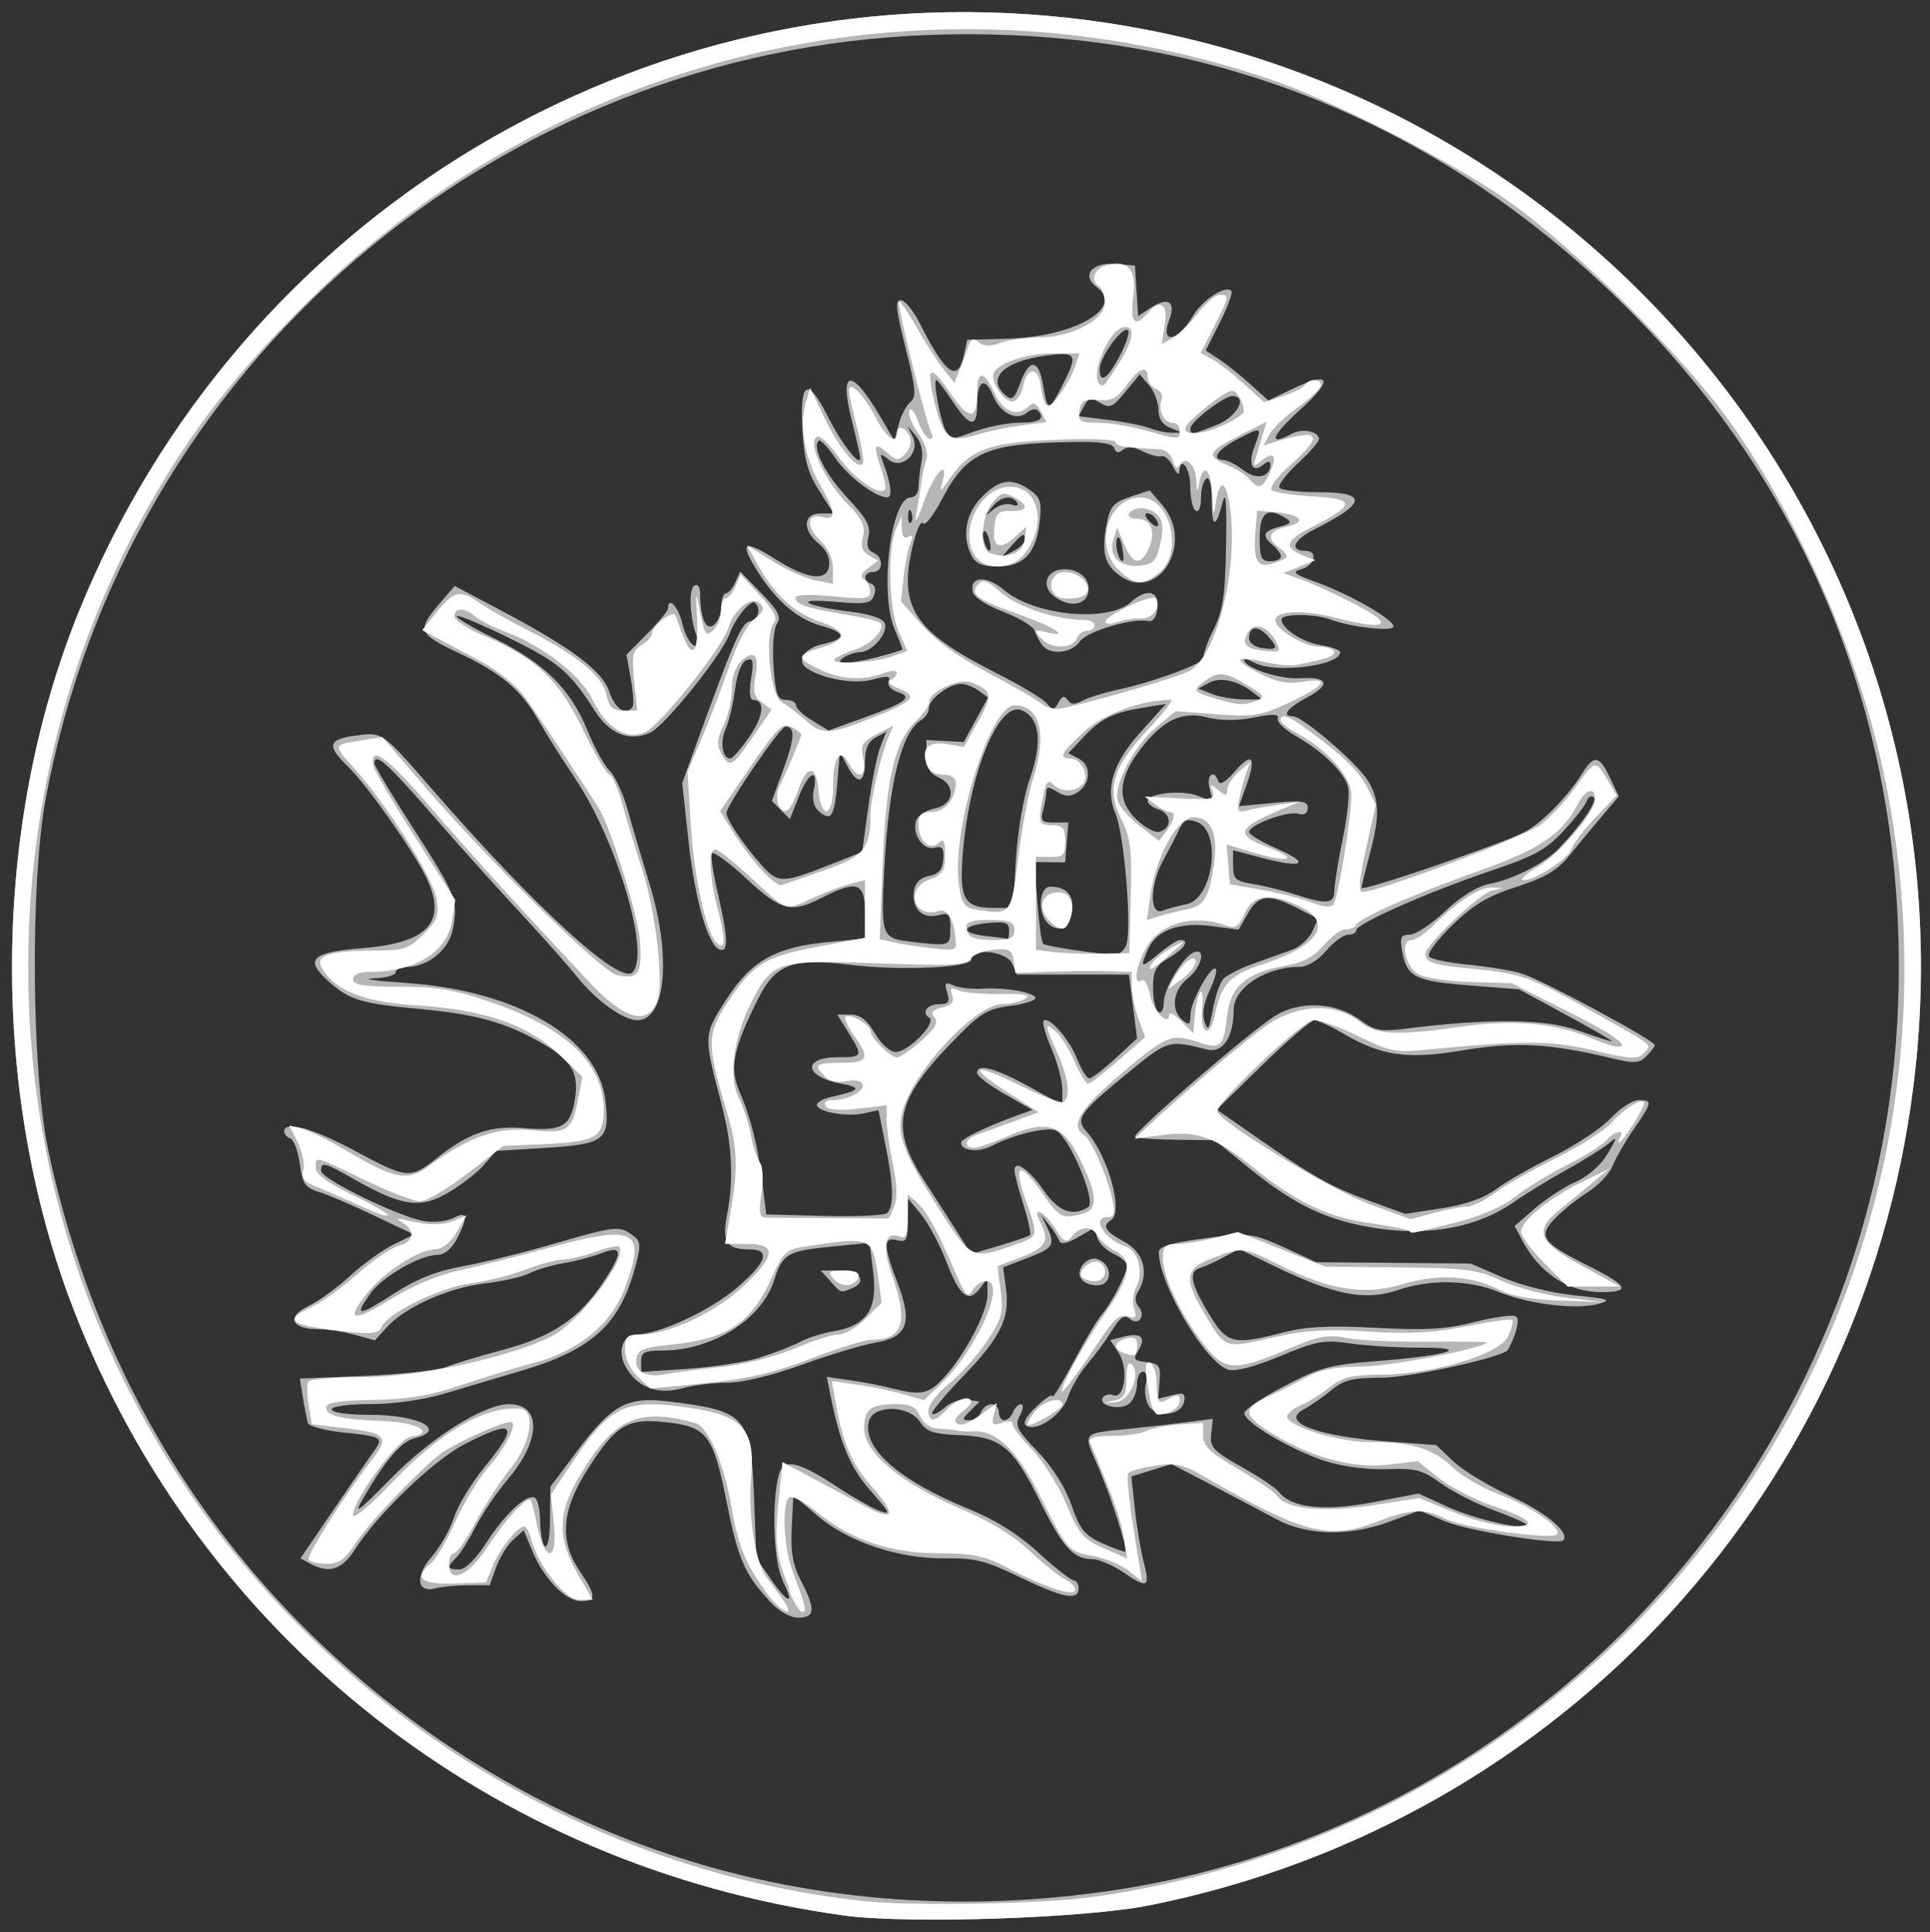 <?xml version="1.0" encoding="UTF-8" standalone="no"?>
<svg
   xmlns:dc="http://purl.org/dc/elements/1.1/"
   xmlns:cc="http://creativecommons.org/ns#"
   xmlns:rdf="http://www.w3.org/1999/02/22-rdf-syntax-ns#"
   xmlns:svg="http://www.w3.org/2000/svg"
   xmlns="http://www.w3.org/2000/svg"
   id="svg6056"
   version="1.1"
   viewBox="0 0 22.697 22.727"
   height="22.727mm"
   width="22.697mm">
  <rect x="0" y="0" width="22.697" height="22.727" fill="#333333" stroke="none"/>
  <defs
     id="defs6050" />
  <g
     transform="translate(-40.737,-119.278)"
     id="layer1">
    <path
       style="fill:#ffffff;fill-opacity:0.642;stroke-width:0.063"
       d="m 50.66,141.808 c -4.138,-0.571 -7.569,-3.272 -9.059,-7.131 -0.983,-2.546 -0.962,-5.662 0.055,-8.186 1.891,-4.69 6.633,-7.547 11.625,-7.005 6.167,0.67 10.632,6.189 9.984,12.341 -0.518,4.916 -4.143,8.885 -9.006,9.861 -0.766,0.154 -2.851,0.223 -3.599,0.12 z m 3.104,-0.286 c 5.172,-0.742 9.118,-5.186 9.296,-10.469 0.109,-3.224 -1.052,-6.105 -3.347,-8.31 -2.212,-2.125 -4.925,-3.159 -8.018,-3.055 -5.147,0.173 -9.475,3.904 -10.42,8.983 -0.184,0.99 -0.168,3.209 0.03,4.139 0.626,2.933 2.263,5.369 4.706,7.003 2.275,1.521 4.951,2.111 7.753,1.709 z m -3.99,-3.428 c -0.279,-0.301 -0.358,-0.483 -0.489,-1.137 -0.161,-0.802 -0.23,-0.894 -0.699,-0.949 -0.471,-0.055 -0.603,0.024 -0.94,0.554 -0.307,0.483 -0.333,0.839 -0.09,1.197 0.194,0.286 0.196,0.351 0.012,0.351 -0.18,0 -0.438,-0.266 -0.571,-0.589 l -0.101,-0.244 -0.124,0.112 c -0.068,0.062 -0.158,0.207 -0.2,0.323 l -0.076,0.211 -0.254,8.7e-4 c -0.14,4.9e-4 -0.314,0.017 -0.386,0.036 -0.219,0.059 -0.24,-0.146 -0.04,-0.374 0.096,-0.109 0.213,-0.315 0.26,-0.459 0.047,-0.143 0.209,-0.411 0.36,-0.594 0.416,-0.507 0.356,-0.574 -0.238,-0.267 -0.362,0.187 -1.019,0.818 -1.284,1.233 -0.155,0.243 -0.303,0.291 -0.526,0.172 l -0.118,-0.063 0.389,-0.571 c 0.214,-0.314 0.428,-0.625 0.476,-0.691 0.116,-0.16 0.094,-0.173 -0.364,-0.22 -0.216,-0.023 -0.402,-0.072 -0.413,-0.11 -0.011,-0.038 -0.038,-0.171 -0.058,-0.296 l -0.037,-0.227 0.77,-0.032 c 0.423,-0.018 0.852,-0.065 0.953,-0.105 0.101,-0.04 0.397,-0.13 0.659,-0.199 0.587,-0.156 0.899,-0.366 1.184,-0.794 0.241,-0.363 0.233,-0.444 -0.032,-0.34 -0.096,0.038 -0.287,0.088 -0.425,0.111 -0.138,0.023 -0.321,0.077 -0.408,0.12 -0.086,0.043 -0.326,0.097 -0.533,0.121 -0.421,0.049 -0.931,0.278 -1.144,0.513 l -0.141,0.155 -0.236,-0.065 c -0.13,-0.036 -0.324,-0.066 -0.432,-0.066 -0.315,-5.8e-4 -0.377,-0.146 -0.115,-0.271 0.12,-0.057 0.343,-0.219 0.494,-0.358 0.152,-0.14 0.382,-0.306 0.513,-0.369 l 0.237,-0.115 -0.466,-0.222 c -0.256,-0.122 -0.551,-0.248 -0.654,-0.279 -0.162,-0.05 -0.193,-0.095 -0.225,-0.331 -0.02,-0.151 -0.07,-0.285 -0.11,-0.298 -0.04,-0.013 -0.073,-0.05 -0.073,-0.082 0,-0.131 0.333,-0.041 0.825,0.224 0.624,0.335 0.657,0.338 0.97,0.089 0.375,-0.298 0.633,-0.386 1.032,-0.352 0.437,0.037 0.538,-0.019 0.59,-0.328 0.053,-0.315 -0.028,-0.463 -0.363,-0.659 -0.436,-0.255 -0.79,-0.355 -1.476,-0.417 -0.668,-0.06 -0.819,-0.107 -1.061,-0.327 -0.282,-0.257 -0.196,-0.338 0.408,-0.387 0.79,-0.064 1.007,-0.322 0.728,-0.867 -0.166,-0.326 -0.696,-1.071 -0.9,-1.266 -0.254,-0.244 -0.238,-0.323 0.075,-0.365 0.335,-0.045 0.313,-0.06 0.927,0.646 1.196,1.376 2.193,2.286 2.341,2.137 0.215,-0.215 -0.183,-1.552 -0.683,-2.294 -0.14,-0.207 -0.329,-0.507 -0.421,-0.668 -0.211,-0.368 -0.437,-0.557 -0.953,-0.801 -0.461,-0.218 -0.478,-0.263 -0.219,-0.566 l 0.185,-0.216 0.518,0.274 c 0.861,0.455 1.219,0.723 1.302,0.973 0.067,0.203 0.202,0.288 0.273,0.173 0.016,-0.026 0.006,-0.174 -0.022,-0.329 l -0.051,-0.282 0.245,-0.248 c 0.135,-0.136 0.245,-0.27 0.245,-0.298 0,-0.148 0.121,-0.018 0.167,0.18 0.03,0.127 0.094,0.243 0.142,0.259 0.065,0.021 0.074,-0.002 0.036,-0.089 -0.087,-0.201 -0.11,-0.572 -0.037,-0.616 0.042,-0.026 0.069,0.014 0.069,0.102 0.002,0.287 0.07,0.436 0.164,0.358 0.048,-0.039 0.086,-0.139 0.086,-0.221 0,-0.082 0.024,-0.149 0.053,-0.149 0.029,0 0.079,-0.058 0.11,-0.128 l 0.057,-0.128 0.249,0.255 c 0.203,0.208 0.237,0.275 0.182,0.363 -0.038,0.061 -0.054,0.278 -0.038,0.5 0.024,0.332 0.047,0.392 0.147,0.392 0.065,0 0.118,0.029 0.118,0.064 0,0.035 0.086,0.116 0.191,0.179 l 0.191,0.116 0.421,-0.152 c 0.495,-0.179 0.577,-0.241 0.391,-0.3 -0.077,-0.025 -0.123,-0.079 -0.105,-0.125 0.025,-0.065 -0.014,-0.07 -0.183,-0.023 -0.212,0.059 -0.579,-0.002 -0.774,-0.128 -0.133,-0.086 -0.038,-0.24 0.177,-0.287 0.29,-0.064 0.283,-0.134 -0.021,-0.219 -0.292,-0.082 -0.55,-0.314 -0.784,-0.707 -0.164,-0.275 -0.098,-0.296 0.249,-0.076 0.378,0.239 0.608,0.269 0.635,0.083 0.014,-0.096 -0.029,-0.188 -0.12,-0.262 -0.197,-0.159 -0.187,-0.356 0.016,-0.356 h 0.158 l -0.17,-0.267 c -0.131,-0.205 -0.176,-0.365 -0.196,-0.695 -0.036,-0.595 0.057,-0.654 0.293,-0.187 0.166,0.329 0.386,0.611 0.386,0.495 0,-0.023 -0.046,-0.225 -0.102,-0.449 -0.15,-0.598 -9.15e-4,-0.614 0.338,-0.035 l 0.166,0.283 0.05,-0.192 c 0.027,-0.106 0.089,-0.224 0.137,-0.264 0.074,-0.061 0.065,-0.158 -0.056,-0.635 -0.114,-0.45 -0.126,-0.563 -0.057,-0.563 0.047,0 0.147,0.12 0.221,0.267 0.31,0.612 0.449,0.711 0.523,0.374 l 0.038,-0.174 0.48,-0.014 c 0.789,-0.024 1.375,-0.365 1.042,-0.608 -0.183,-0.134 -0.057,-0.293 0.214,-0.271 l 0.236,0.019 0.019,0.297 0.019,0.297 0.151,-0.099 c 0.201,-0.131 0.295,-0.069 0.215,0.143 -0.112,0.294 0.099,0.258 0.28,-0.048 0.11,-0.187 0.38,-0.362 0.45,-0.293 0.019,0.019 -0.041,0.185 -0.133,0.368 l -0.169,0.333 0.148,0.097 c 0.082,0.053 0.248,0.185 0.369,0.294 l 0.221,0.198 0.245,-0.119 c 0.486,-0.236 0.538,-0.144 0.129,0.226 -0.344,0.312 -0.386,0.438 -0.094,0.282 0.122,-0.066 0.314,-0.025 0.314,0.067 0,0.029 -0.112,0.157 -0.249,0.284 -0.137,0.127 -0.234,0.255 -0.216,0.285 0.018,0.03 0.229,0.054 0.469,0.054 0.573,0 0.557,0.127 -0.053,0.434 -0.253,0.127 -0.305,0.256 -0.104,0.256 0.145,0 0.104,0.17 -0.051,0.214 -0.12,0.034 -0.094,0.057 0.179,0.156 0.391,0.142 0.902,0.435 0.902,0.518 0,0.066 -0.493,0.011 -0.741,-0.081 -0.186,-0.07 -0.576,-0.07 -0.576,-9.9e-4 0,0.108 0.243,0.267 0.463,0.303 0.125,0.02 0.227,0.057 0.227,0.081 0,0.161 -0.764,0.256 -1.008,0.125 -0.067,-0.036 -0.121,-0.051 -0.121,-0.033 0,0.091 0.419,0.23 0.648,0.216 0.344,-0.021 0.38,0.071 0.089,0.227 -0.232,0.124 -0.303,0.22 -0.163,0.22 0.113,0 0.757,0.554 0.882,0.759 0.136,0.224 0.14,0.418 0.018,0.872 -0.051,0.19 -0.093,0.364 -0.093,0.387 -8.63e-4,0.049 1.651,-0.517 1.918,-0.657 0.2,-0.105 0.508,-0.418 0.674,-0.686 0.14,-0.226 0.202,-0.218 0.328,0.047 l 0.104,0.22 -0.211,0.249 c -0.116,0.137 -0.288,0.345 -0.383,0.462 -0.129,0.159 -0.281,0.248 -0.608,0.353 -0.341,0.11 -0.507,0.209 -0.759,0.454 -0.186,0.181 -0.299,0.337 -0.267,0.369 0.03,0.03 0.237,0.072 0.46,0.093 0.223,0.021 0.504,0.067 0.624,0.103 0.226,0.067 1.568,0.788 1.568,0.843 0,0.017 -0.045,0.075 -0.099,0.13 -0.086,0.086 -0.142,0.089 -0.423,0.021 -0.713,-0.171 -1.118,-0.192 -1.727,-0.091 -0.664,0.111 -0.963,0.069 -1.42,-0.199 -0.144,-0.084 -0.294,-0.153 -0.335,-0.153 -0.04,0 -0.315,0.236 -0.611,0.525 l -0.537,0.525 0.491,0.342 c 0.656,0.457 0.858,0.569 1.328,0.74 l 0.399,0.145 0.428,-0.066 c 0.282,-0.044 0.499,-0.12 0.636,-0.223 0.115,-0.086 0.42,-0.261 0.679,-0.389 0.259,-0.128 0.561,-0.328 0.671,-0.446 0.11,-0.118 0.259,-0.214 0.329,-0.214 0.167,0 0.164,0.021 -0.059,0.345 -0.103,0.15 -0.215,0.345 -0.248,0.432 -0.033,0.088 -0.167,0.227 -0.298,0.311 -0.131,0.083 -0.305,0.225 -0.388,0.314 -0.191,0.206 -0.139,0.276 0.406,0.549 0.468,0.235 0.502,0.307 0.149,0.307 -0.394,0 -0.732,-0.225 -0.939,-0.624 l -0.08,-0.154 0.239,-0.207 c 0.132,-0.114 0.348,-0.255 0.481,-0.313 0.144,-0.064 0.294,-0.197 0.373,-0.329 0.116,-0.198 0.118,-0.211 0.014,-0.123 -0.064,0.055 -0.286,0.194 -0.493,0.309 -0.207,0.115 -0.489,0.288 -0.627,0.384 -0.408,0.286 -0.966,0.397 -1.568,0.312 -0.601,-0.085 -0.99,-0.265 -1.537,-0.71 l -0.408,-0.332 -0.454,-0.005 c -0.25,-0.003 -0.468,-0.018 -0.484,-0.034 -0.039,-0.039 1.347,-1.237 1.646,-1.423 0.294,-0.183 0.715,-0.162 1.001,0.049 0.169,0.125 0.24,0.138 0.529,0.102 0.983,-0.123 1.642,-0.117 2.025,0.018 0.206,0.073 0.389,0.132 0.408,0.131 0.018,-5.7e-4 -0.22,-0.139 -0.531,-0.307 l -0.564,-0.306 -0.577,-0.045 c -0.643,-0.05 -0.739,-0.098 -0.794,-0.393 -0.032,-0.174 -0.019,-0.204 0.087,-0.204 0.068,0 0.256,-0.125 0.418,-0.277 0.183,-0.173 0.377,-0.293 0.514,-0.319 0.284,-0.053 0.655,-0.243 0.826,-0.423 0.268,-0.281 0.451,-0.553 0.404,-0.597 -0.027,-0.025 -0.063,-0.005 -0.08,0.044 -0.017,0.049 -0.141,0.208 -0.274,0.352 -0.202,0.219 -0.343,0.296 -0.853,0.468 -0.724,0.243 -1.584,0.623 -1.584,0.699 0,0.03 -0.044,0.054 -0.098,0.054 -0.054,0 -0.169,0.085 -0.256,0.188 -0.09,0.107 -0.22,0.188 -0.3,0.188 -0.409,0 -0.788,0.245 -0.788,0.509 0,0.319 -0.128,0.51 -0.31,0.465 -0.459,-0.115 -0.458,-0.115 -0.944,0.283 -0.555,0.454 -0.611,0.533 -0.479,0.678 0.255,0.281 0.442,0.952 0.291,1.045 -0.109,0.068 -0.069,0.134 0.157,0.255 0.228,0.123 0.296,0.373 0.159,0.589 -0.037,0.058 -0.034,0.121 0.006,0.17 0.092,0.111 0.005,0.235 -0.102,0.147 -0.063,-0.052 -0.112,-0.019 -0.211,0.14 -0.071,0.115 -0.201,0.292 -0.289,0.394 -0.088,0.102 -0.19,0.277 -0.227,0.387 -0.069,0.209 -0.367,0.413 -0.491,0.336 -0.044,-0.027 -9.88e-4,-0.108 0.119,-0.223 0.104,-0.099 0.189,-0.154 0.19,-0.122 9.15e-4,0.032 0.111,-0.148 0.246,-0.401 0.134,-0.253 0.285,-0.507 0.336,-0.564 0.113,-0.129 0.295,-0.483 0.295,-0.573 0,-0.037 -0.07,-0.099 -0.156,-0.138 -0.086,-0.039 -0.172,-0.123 -0.193,-0.188 l -0.037,-0.117 -0.193,0.111 c -0.128,0.073 -0.201,0.087 -0.217,0.041 -0.014,-0.038 -0.068,-0.123 -0.12,-0.188 l -0.095,-0.119 0.066,0.137 c 0.105,0.218 0.083,0.254 -0.223,0.371 l -0.289,0.11 0.034,0.252 c 0.047,0.349 -0.064,0.574 -0.514,1.04 -0.212,0.219 -0.371,0.413 -0.354,0.431 0.017,0.017 0.086,-0.018 0.152,-0.077 0.066,-0.06 0.185,-0.1 0.263,-0.088 l 0.142,0.021 -0.11,0.11 c -0.097,0.097 -0.098,0.11 -0.01,0.11 0.055,0 0.117,-0.042 0.137,-0.094 0.02,-0.052 0.075,-0.094 0.123,-0.094 0.048,0 0.087,0.042 0.087,0.094 0,0.052 0.029,0.094 0.065,0.094 0.036,0 0.081,-0.042 0.101,-0.094 0.02,-0.052 0.062,-0.094 0.094,-0.094 0.032,0 0.026,0.06 -0.013,0.133 -0.062,0.116 -0.036,0.169 0.209,0.423 0.175,0.182 0.324,0.418 0.398,0.63 0.101,0.29 0.155,0.356 0.367,0.451 0.137,0.061 0.257,0.104 0.266,0.095 0.031,-0.031 -0.18,-0.682 -0.331,-1.024 -0.167,-0.377 -0.177,-0.365 0.349,-0.417 0.19,-0.019 0.495,-0.053 0.678,-0.077 l 0.333,-0.043 -0.019,0.177 c -0.017,0.158 0.021,0.2 0.357,0.389 0.207,0.116 0.405,0.249 0.441,0.296 0.143,0.186 0.534,0.229 1.102,0.12 l 0.539,-0.103 0.342,0.157 c 0.318,0.145 0.931,0.286 0.931,0.213 0,-0.018 -0.171,-0.094 -0.381,-0.171 -0.209,-0.076 -0.493,-0.22 -0.629,-0.319 -0.218,-0.158 -0.297,-0.179 -0.638,-0.167 -0.24,0.008 -0.522,-0.03 -0.735,-0.099 -0.397,-0.13 -0.941,-0.454 -0.94,-0.559 3.66e-4,-0.04 0.212,-0.183 0.47,-0.318 0.415,-0.218 0.539,-0.252 1.081,-0.294 0.841,-0.065 1.155,-0.161 0.518,-0.159 -0.259,9.9e-4 -0.627,-0.021 -0.818,-0.049 -0.312,-0.046 -0.396,-0.031 -0.829,0.149 -0.302,0.126 -0.53,0.185 -0.611,0.159 -0.271,-0.086 -0.816,-1.01 -0.816,-1.383 0,-0.076 0.179,-0.12 0.784,-0.192 0.26,-0.031 0.378,-0.007 0.69,0.137 l 0.376,0.174 0.909,0.008 0.909,0.008 0.376,0.163 c 0.219,0.095 0.574,0.183 0.847,0.211 0.402,0.041 0.443,0.055 0.282,0.1 -0.259,0.072 -0.82,0.005 -1.172,-0.139 -0.358,-0.146 -0.808,-0.154 -1.201,-0.02 -0.367,0.125 -0.738,0.054 -1.404,-0.267 l -0.453,-0.219 -0.174,0.094 c -0.096,0.052 -0.226,0.11 -0.288,0.13 -0.139,0.044 -0.103,0.199 0.137,0.585 0.189,0.304 0.274,0.321 0.843,0.173 0.27,-0.07 0.542,-0.084 1.095,-0.055 0.584,0.031 0.823,0.017 1.158,-0.068 0.232,-0.059 0.45,-0.089 0.484,-0.068 0.051,0.032 0.01,0.207 -0.093,0.395 -0.046,0.084 -1.144,0.326 -1.482,0.327 -0.346,9.9e-4 -0.449,0.027 -0.596,0.149 -0.098,0.081 -0.244,0.182 -0.325,0.225 -0.28,0.148 0.154,0.314 0.979,0.376 l 0.581,0.043 0.203,0.193 c 0.112,0.106 0.419,0.292 0.683,0.413 0.405,0.185 0.693,0.429 0.607,0.515 -0.059,0.059 -1.128,-0.113 -1.388,-0.224 l -0.301,-0.128 -0.344,0.129 c -0.479,0.179 -0.98,0.169 -1.343,-0.028 -0.155,-0.084 -0.495,-0.264 -0.756,-0.4 l -0.474,-0.247 -0.236,0.073 -0.236,0.073 0.04,0.376 c 0.022,0.207 0.068,0.485 0.102,0.618 0.08,0.314 0.053,0.33 -0.23,0.138 -0.13,-0.088 -0.297,-0.16 -0.372,-0.16 -0.223,0 -0.344,-0.134 -0.619,-0.688 -0.318,-0.639 -0.454,-0.75 -0.945,-0.77 -0.304,-0.013 -0.386,-0.04 -0.462,-0.157 -0.131,-0.199 -0.549,-0.203 -0.601,-0.006 -0.081,0.311 0.352,0.695 1.16,1.025 0.325,0.133 0.597,0.302 0.836,0.522 0.195,0.179 0.381,0.325 0.413,0.325 0.032,0 0.058,0.042 0.058,0.094 0,0.148 -0.186,0.112 -0.692,-0.133 -0.399,-0.193 -0.529,-0.226 -0.876,-0.221 -0.544,0.008 -1.14,-0.191 -1.505,-0.502 l -0.282,-0.241 -0.019,0.382 c -0.014,0.29 0.012,0.441 0.11,0.628 0.172,0.331 0.165,0.431 -0.032,0.431 -0.1,0 -0.231,-0.076 -0.349,-0.204 z m 0.169,-0.226 c -0.102,-0.198 -0.133,-0.826 -0.059,-1.197 0.05,-0.25 0.204,-0.229 0.7,0.097 0.183,0.12 0.404,0.246 0.492,0.279 0.142,0.054 0.131,0.028 -0.099,-0.232 -0.243,-0.276 -0.36,-0.556 -0.476,-1.137 l -0.041,-0.205 0.272,0.039 c 0.15,0.021 0.371,0.064 0.491,0.095 0.341,0.087 0.433,0.07 0.606,-0.115 0.253,-0.272 0.522,-0.782 0.521,-0.988 l -0.001,-0.188 -0.089,0.118 c -0.133,0.176 -0.236,0.093 -0.393,-0.314 -0.077,-0.202 -0.211,-0.452 -0.296,-0.556 l -0.155,-0.188 -0.002,0.261 c -0.002,0.229 -0.017,0.257 -0.128,0.228 -0.164,-0.043 -0.162,0.064 0.009,0.511 0.178,0.465 0.113,0.631 -0.271,0.696 -0.148,0.025 -0.533,0.141 -0.854,0.257 -0.35,0.127 -0.702,0.212 -0.879,0.212 -0.162,1.9e-4 -0.398,0.029 -0.523,0.064 -0.281,0.078 -0.509,0.003 -0.652,-0.215 -0.13,-0.198 -0.07,-0.412 0.116,-0.417 0.27,-0.006 0.866,-0.286 1.173,-0.55 0.356,-0.307 0.4,-0.45 0.137,-0.45 -0.258,0 -0.316,-0.09 -0.257,-0.395 0.083,-0.429 0.064,-0.829 -0.063,-1.313 -0.215,-0.817 -0.215,-0.811 0.061,-1.238 0.294,-0.454 0.579,-0.612 1.217,-0.671 l 0.409,-0.038 v -0.304 c 0,-0.357 -0.09,-0.389 -0.502,-0.179 -0.369,0.188 -0.478,0.161 -0.898,-0.228 -0.21,-0.194 -0.391,-0.325 -0.403,-0.289 -0.012,0.035 0.022,0.253 0.076,0.483 0.118,0.509 0.123,0.681 0.019,0.646 -0.137,-0.046 -0.293,-0.588 -0.368,-1.284 l -0.073,-0.675 0.159,-0.439 c 0.449,-1.238 0.538,-1.443 0.635,-1.463 0.102,-0.02 0.137,-0.143 0.062,-0.218 -0.046,-0.045 -0.231,0.179 -0.297,0.361 -0.093,0.255 -0.768,1.094 -0.939,1.168 -0.244,0.106 -0.473,0.015 -0.647,-0.257 -0.293,-0.459 -0.421,-0.569 -0.998,-0.853 -0.327,-0.161 -0.608,-0.279 -0.624,-0.262 -0.017,0.017 0.184,0.137 0.447,0.266 0.582,0.288 0.889,0.592 1.087,1.077 0.082,0.203 0.201,0.418 0.264,0.479 0.063,0.061 0.159,0.273 0.214,0.47 0.055,0.198 0.169,0.583 0.252,0.856 0.261,0.852 0.194,1.605 -0.143,1.605 -0.163,0 -0.483,-0.23 -0.707,-0.509 -0.116,-0.145 -0.426,-0.493 -0.687,-0.774 -0.261,-0.281 -0.725,-0.798 -1.031,-1.15 -0.511,-0.588 -0.667,-0.726 -0.667,-0.588 0,0.029 0.209,0.378 0.465,0.776 0.499,0.777 0.524,0.841 0.456,1.181 -0.047,0.237 -0.294,0.437 -0.539,0.437 -0.072,0 -0.131,0.028 -0.131,0.063 0,0.035 -0.12,0.067 -0.267,0.072 -0.147,0.005 0.03,0.03 0.392,0.054 1.303,0.089 2.254,0.649 2.34,1.379 0.056,0.471 -0.004,0.518 -0.714,0.561 l -0.571,0.035 -0.141,0.163 c -0.077,0.09 -0.267,0.237 -0.421,0.328 -0.328,0.192 -0.543,0.162 -1.097,-0.152 -0.361,-0.205 -0.4,-0.215 -0.399,-0.104 0.001,0.095 0.922,0.544 1.214,0.591 0.115,0.019 0.27,0.002 0.344,-0.038 0.164,-0.087 0.175,-0.014 0.038,0.249 -0.056,0.109 -0.146,0.185 -0.218,0.185 -0.211,0 -0.654,0.253 -0.799,0.456 -0.195,0.275 -0.147,0.274 0.28,-9.9e-4 0.264,-0.17 0.501,-0.265 0.807,-0.32 0.238,-0.043 0.72,-0.162 1.07,-0.264 0.724,-0.21 0.771,-0.215 0.925,-0.103 0.099,0.072 0.103,0.114 0.038,0.361 -0.183,0.689 -0.505,0.985 -1.341,1.234 -0.28,0.083 -0.692,0.206 -0.915,0.272 -0.238,0.071 -0.595,0.121 -0.862,0.121 -0.262,0 -0.456,0.027 -0.456,0.063 0,0.036 0.19,0.063 0.443,0.063 0.582,0 0.924,0.177 0.532,0.276 -0.158,0.04 -0.342,0.254 -0.599,0.696 -0.125,0.216 -0.08,0.184 0.319,-0.222 0.478,-0.487 1.096,-0.875 1.391,-0.875 0.382,0 0.378,0.417 -0.009,0.876 -0.133,0.157 -0.305,0.411 -0.383,0.563 -0.078,0.153 -0.181,0.317 -0.228,0.364 -0.115,0.115 -0.11,0.141 0.032,0.141 0.074,0 0.195,-0.119 0.321,-0.315 0.217,-0.339 0.482,-0.583 0.571,-0.527 0.03,0.019 0.057,0.124 0.06,0.234 0.009,0.423 0.112,0.461 0.117,0.043 l 0.005,-0.408 0.319,-0.425 c 0.402,-0.536 0.584,-0.636 1.052,-0.58 0.935,0.111 0.987,0.169 1.024,1.143 l 0.027,0.702 0.177,0.256 c 0.201,0.291 0.28,0.298 0.132,0.011 z m -0.264,-2.625 c 0.168,-0.053 0.379,-0.135 0.47,-0.183 0.091,-0.048 0.269,-0.104 0.397,-0.125 0.381,-0.063 0.514,-0.26 0.461,-0.684 l -0.044,-0.354 -0.449,0.044 c -0.518,0.051 -0.574,0.084 -0.673,0.396 -0.147,0.461 -0.728,0.826 -1.315,0.826 -0.207,0 -0.249,0.021 -0.249,0.126 v 0.126 l 0.549,-0.037 c 0.302,-0.021 0.686,-0.08 0.854,-0.133 z m 0.824,-0.896 -0.114,-0.125 h 0.229 c 0.239,0 0.324,0.138 0.13,0.213 -0.131,0.05 -0.116,0.055 -0.246,-0.087 z m 2.347,-0.54 c 0.015,-0.014 -0.02,-0.176 -0.078,-0.36 -0.058,-0.184 -0.105,-0.366 -0.105,-0.405 0,-0.129 0.175,-0.007 0.348,0.243 0.169,0.244 0.338,0.306 0.519,0.192 0.103,-0.065 -0.228,-0.844 -0.384,-0.904 -0.11,-0.042 -0.492,0.05 -0.746,0.181 -0.161,0.083 -0.365,0.063 -0.365,-0.035 0,-0.045 0.288,-0.185 0.655,-0.319 l 0.185,-0.067 -0.326,-0.186 c -0.179,-0.102 -0.326,-0.214 -0.326,-0.248 0,-0.116 0.209,-0.061 0.606,0.157 l 0.397,0.218 v -0.182 c 0,-0.1 -0.057,-0.315 -0.127,-0.478 -0.07,-0.163 -0.112,-0.311 -0.094,-0.329 0.061,-0.061 0.297,0.206 0.392,0.442 0.052,0.129 0.118,0.235 0.147,0.235 0.029,0 0.167,-0.106 0.307,-0.235 l 0.254,-0.235 -0.048,-0.376 -0.048,-0.376 h -0.658 -0.658 l -0.057,-0.129 c -0.064,-0.145 -0.477,-0.19 -0.477,-0.052 0,0.102 -0.824,0.14 -1.436,0.066 -0.676,-0.082 -0.873,-0.007 -1.08,0.411 -0.292,0.589 -0.334,0.804 -0.211,1.087 0.132,0.305 0.216,0.643 0.27,1.094 l 0.042,0.345 0.685,0.018 c 0.376,0.01 0.708,-0.006 0.737,-0.034 0.081,-0.081 0.076,-0.323 -0.017,-0.785 l -0.085,-0.425 -0.174,0.038 c -0.203,0.044 -0.55,-0.019 -0.55,-0.101 0,-0.031 0.078,-0.074 0.172,-0.094 0.334,-0.073 0.363,-0.109 0.122,-0.153 -0.446,-0.082 -0.475,-0.313 -0.04,-0.313 0.286,0 0.29,-0.01 0.117,-0.29 l -0.131,-0.211 h 0.156 c 0.111,0 0.193,0.062 0.285,0.22 0.074,0.125 0.179,0.22 0.245,0.22 0.151,0 0.488,-0.347 0.394,-0.405 -0.099,-0.061 -0.019,-0.159 0.129,-0.159 0.1,0 0.117,-0.027 0.083,-0.135 -0.036,-0.114 -0.025,-0.127 0.074,-0.084 0.064,0.028 0.216,0.045 0.336,0.038 0.281,-0.017 0.627,0.045 0.627,0.112 0,0.028 -0.137,0.07 -0.305,0.092 -0.271,0.036 -0.347,0.085 -0.692,0.443 -0.65,0.677 -0.711,0.991 -0.312,1.608 0.143,0.221 0.326,0.506 0.407,0.634 l 0.147,0.232 0.33,-0.098 c 0.182,-0.054 0.342,-0.109 0.357,-0.123 z m 2.265,-3.007 c 0.038,-0.046 0.202,-0.131 0.363,-0.188 0.161,-0.057 0.367,-0.131 0.457,-0.164 0.09,-0.033 0.196,-0.129 0.234,-0.212 l 0.069,-0.152 -0.247,-0.126 c -0.336,-0.171 -0.452,-0.158 -0.58,0.065 l -0.108,0.19 -0.314,-0.042 c -0.378,-0.05 -0.647,0.045 -0.747,0.264 -0.105,0.231 -0.09,0.239 0.122,0.061 0.106,-0.089 0.219,-0.162 0.251,-0.162 0.116,0 0.053,0.101 -0.13,0.21 -0.158,0.093 -0.188,0.151 -0.188,0.355 0,0.134 0.028,0.261 0.063,0.282 0.035,0.022 0.063,-0.028 0.063,-0.112 0,-0.165 0.235,-0.552 0.361,-0.593 0.141,-0.046 0.082,0.183 -0.078,0.309 -0.175,0.138 -0.205,0.372 -0.063,0.491 0.079,0.066 0.094,0.055 0.094,-0.063 0,-0.152 0.244,-0.592 0.298,-0.538 0.018,0.018 -0.015,0.133 -0.074,0.256 -0.067,0.142 -0.089,0.274 -0.059,0.363 0.039,0.118 0.054,0.097 0.096,-0.134 0.027,-0.15 0.08,-0.311 0.119,-0.357 z m -1.139,-0.391 c 0.077,-0.144 -0.011,-1.296 -0.119,-1.554 -0.127,-0.302 -0.035,-0.602 0.298,-0.971 l 0.293,-0.326 -0.279,0.046 c -0.351,0.058 -0.487,0.127 -0.699,0.353 l -0.169,0.18 0.126,0.067 c 0.149,0.08 0.137,0.297 -0.023,0.397 -0.081,0.051 -0.142,0.048 -0.235,-0.01 -0.101,-0.063 -0.126,-0.063 -0.127,4.5e-4 -4.96e-4,0.043 -0.018,0.142 -0.039,0.22 -0.032,0.121 -0.013,0.141 0.13,0.141 h 0.168 l -0.019,0.235 -0.019,0.235 -0.181,-0.003 -0.181,-0.003 0.035,0.464 c 0.019,0.255 0.05,0.479 0.068,0.497 0.027,0.027 0.407,0.088 0.836,0.134 0.042,0.005 0.103,-0.042 0.136,-0.104 z m -0.919,-0.275 c -0.122,-0.122 -0.098,-0.428 0.033,-0.427 0.191,0.002 0.277,0.099 0.256,0.288 -0.022,0.195 -0.164,0.264 -0.289,0.14 z m -1.143,0.067 c 0,-0.174 -0.016,-0.191 -0.15,-0.157 -0.182,0.046 -0.307,-0.084 -0.279,-0.287 0.014,-0.095 0.074,-0.155 0.177,-0.176 0.116,-0.023 0.16,-0.075 0.168,-0.197 0.009,-0.132 -0.012,-0.159 -0.104,-0.135 -0.136,0.036 -0.271,-0.172 -0.212,-0.325 0.021,-0.056 0.12,-0.118 0.219,-0.138 0.226,-0.045 0.25,-0.273 0.039,-0.366 -0.101,-0.044 -0.141,-0.115 -0.141,-0.25 v -0.188 l 0.22,0.012 0.22,0.012 0.143,-0.262 0.143,-0.262 -0.109,-0.08 c -0.06,-0.044 -0.154,-0.08 -0.208,-0.08 -0.14,0 -0.378,0.178 -0.378,0.283 0,0.048 -0.039,0.11 -0.086,0.138 -0.237,0.139 -0.387,0.744 -0.441,1.775 -0.039,0.75 -0.024,0.795 0.276,0.832 0.503,0.061 0.501,0.061 0.501,-0.148 z m 0.69,0.021 c 0,-0.092 -0.043,-0.107 -0.251,-0.087 -0.316,0.03 -0.326,0.121 -0.016,0.153 0.129,0.013 0.242,0.029 0.251,0.035 0.009,0.006 0.016,-0.04 0.016,-0.101 z m 2.085,-0.308 c 0.318,-0.064 0.42,-0.859 0.124,-0.968 -0.115,-0.042 -0.156,-0.025 -0.208,0.087 -0.036,0.077 -0.119,0.239 -0.186,0.359 -0.16,0.29 -0.167,0.658 -0.011,0.598 0.06,-0.023 0.187,-0.058 0.282,-0.077 z m -2.004,-0.537 c 0.021,-0.333 0.091,-0.737 0.166,-0.949 0.15,-0.429 0.112,-0.717 -0.106,-0.798 -0.266,-0.099 -0.609,0.743 -0.685,1.683 -0.044,0.538 0.015,0.644 0.356,0.644 h 0.234 z m 3.745,0.376 c 2.9e-5,-0.078 0.044,-0.352 0.098,-0.609 0.054,-0.257 0.082,-0.532 0.062,-0.61 -0.043,-0.172 -0.296,-0.418 -0.616,-0.6 -0.13,-0.074 -0.225,-0.167 -0.21,-0.206 0.02,-0.052 -0.054,-0.055 -0.279,-0.011 -0.201,0.04 -0.392,0.039 -0.555,-0.002 -0.297,-0.075 -0.52,0.033 -0.785,0.381 -0.261,0.342 -0.275,0.6 -0.045,0.819 0.115,0.11 0.228,0.166 0.287,0.143 0.138,-0.053 0.121,-0.214 -0.028,-0.261 -0.069,-0.022 -0.125,-0.065 -0.125,-0.095 0,-0.093 0.398,-0.137 0.588,-0.064 l 0.179,0.068 -0.04,-0.158 c -0.039,-0.157 0.054,-0.229 0.104,-0.08 0.016,0.049 0.087,0.008 0.188,-0.11 0.206,-0.24 0.262,-0.185 0.146,0.144 l -0.091,0.258 0.404,-0.038 c 0.339,-0.032 0.404,-0.022 0.404,0.06 0,0.064 -0.04,0.087 -0.116,0.067 -0.13,-0.034 -0.574,0.132 -0.574,0.215 0,0.029 0.148,0.118 0.329,0.197 0.401,0.175 0.311,0.235 -0.167,0.11 l -0.35,-0.092 v 0.179 c 0,0.159 0.027,0.184 0.235,0.218 0.129,0.021 0.348,0.075 0.486,0.12 0.385,0.125 0.47,0.117 0.47,-0.044 z m -5.897,-0.318 0.343,-0.136 0.073,-0.533 c 0.04,-0.293 0.104,-0.611 0.142,-0.707 l 0.069,-0.174 -0.125,0.067 c -0.087,0.047 -0.125,0.131 -0.125,0.284 0,0.259 -0.088,0.281 -0.209,0.05 l -0.087,-0.167 -0.029,0.355 c -0.034,0.408 -0.07,0.469 -0.211,0.352 -0.068,-0.057 -0.09,-0.141 -0.066,-0.26 0.053,-0.265 -0.059,-0.211 -0.178,0.085 l -0.104,0.261 -0.106,-0.106 -0.106,-0.106 0.139,-0.383 c 0.132,-0.362 0.137,-0.492 0.021,-0.492 -0.061,0 -0.694,0.926 -0.694,1.015 0,0.08 0.222,0.405 0.432,0.634 0.18,0.196 0.234,0.193 0.82,-0.039 z m -0.982,-1.494 c 0.168,-0.242 0.187,-0.43 0.044,-0.43 -0.041,0 -0.051,-0.093 -0.025,-0.252 0.033,-0.209 0.024,-0.246 -0.054,-0.216 -0.058,0.022 -0.111,0.158 -0.136,0.349 -0.023,0.172 -0.072,0.38 -0.11,0.463 -0.069,0.15 -0.036,0.349 0.056,0.344 0.027,-9.9e-4 0.128,-0.117 0.226,-0.258 z m 3.742,-0.431 c 0.035,0.057 0.08,0.059 0.173,0.01 0.069,-0.037 0.263,-0.097 0.431,-0.133 0.421,-0.091 1.031,-0.32 0.998,-0.374 -0.015,-0.025 0.034,-0.17 0.11,-0.322 0.114,-0.23 0.14,-0.399 0.151,-0.998 0.009,-0.488 -0.004,-0.654 -0.039,-0.514 -0.081,0.319 -0.13,0.314 -0.13,-0.012 0,-0.182 -0.024,-0.281 -0.063,-0.258 -0.035,0.021 -0.063,0.123 -0.063,0.227 0,0.109 -0.026,0.172 -0.063,0.149 -0.035,-0.021 -0.063,-0.15 -0.063,-0.286 0,-0.217 -0.119,-0.372 -0.13,-0.169 -0.002,0.043 -0.035,0.014 -0.073,-0.065 -0.038,-0.079 -0.099,-0.133 -0.135,-0.121 -0.036,0.012 -0.136,-0.014 -0.222,-0.058 -0.105,-0.054 -0.18,-0.06 -0.231,-0.018 -0.052,0.043 -0.084,0.037 -0.103,-0.018 -0.019,-0.057 -0.163,-0.079 -0.492,-0.073 -1.015,0.016 -1.244,0.117 -1.537,0.677 -0.099,0.189 -0.198,0.314 -0.219,0.279 -0.022,-0.035 -0.072,0.063 -0.111,0.22 -0.192,0.762 -0.014,1.044 0.974,1.543 0.282,0.142 0.548,0.302 0.591,0.354 0.07,0.085 0.086,0.084 0.138,-0.01 0.044,-0.078 0.071,-0.086 0.106,-0.029 z m -0.297,-0.642 c -0.034,-0.043 -0.075,-0.12 -0.091,-0.171 -0.016,-0.051 -0.182,-0.151 -0.369,-0.223 -0.201,-0.077 -0.348,-0.173 -0.36,-0.237 -0.035,-0.182 0.162,-0.193 0.367,-0.02 0.361,0.304 1.223,0.387 1.492,0.144 0.186,-0.168 0.337,-0.136 0.314,0.068 -0.012,0.109 -0.052,0.166 -0.108,0.154 -0.185,-0.04 -0.72,0.12 -0.805,0.24 -0.097,0.139 -0.346,0.165 -0.44,0.045 z m 0.146,-0.569 c -0.173,-0.127 -0.103,-0.325 0.114,-0.325 0.2,0 0.329,0.147 0.269,0.305 -0.047,0.124 -0.228,0.133 -0.383,0.02 z m 0.727,-0.278 c -0.15,-0.128 -0.178,-0.272 -0.115,-0.592 0.038,-0.194 0.082,-0.243 0.275,-0.307 l 0.229,-0.076 0.145,0.169 c 0.404,0.47 -0.077,1.195 -0.534,0.805 z m 0.064,-0.314 c -0.018,-0.095 -0.045,-0.136 -0.06,-0.092 -0.027,0.08 0.021,0.264 0.068,0.264 0.014,0 0.01,-0.078 -0.008,-0.172 z m 0.398,-0.325 c -0.023,-0.037 -0.069,-0.067 -0.103,-0.067 -0.034,0 -0.025,0.04 0.019,0.088 0.09,0.098 0.148,0.083 0.083,-0.021 z m -2.164,0.439 c -0.123,-0.229 -0.076,-0.504 0.118,-0.699 0.208,-0.208 0.351,-0.229 0.563,-0.081 0.126,0.088 0.142,0.141 0.115,0.379 -0.041,0.366 -0.189,0.522 -0.492,0.522 -0.172,0 -0.257,-0.034 -0.304,-0.121 z m 0.625,-0.194 c 0,-0.089 -0.03,-0.075 -0.163,0.074 l -0.119,0.135 0.141,-0.074 c 0.078,-0.041 0.141,-0.101 0.141,-0.135 z m -0.421,-2.6e-4 c -0.018,-0.07 -0.047,-0.114 -0.065,-0.097 -0.034,0.034 0.026,0.225 0.071,0.225 0.015,0 0.012,-0.058 -0.006,-0.128 z m 0.267,-0.413 c 0.056,0.022 0.082,0.011 0.06,-0.024 -0.059,-0.096 -0.195,-0.073 -0.29,0.048 l -0.086,0.11 0.109,-0.085 c 0.06,-0.047 0.153,-0.068 0.207,-0.048 z m 2.82,2.198 c -0.178,-0.135 -0.38,-0.174 -0.513,-0.099 l -0.114,0.064 0.157,0.063 c 0.086,0.035 0.256,0.064 0.376,0.065 l 0.22,0.002 z m -4.387,-0.41 c 0.153,-0.039 0.279,-0.077 0.279,-0.086 0,-0.009 -0.042,-0.118 -0.094,-0.241 -0.179,-0.428 -0.041,-1.546 0.191,-1.546 0.05,0 0.092,-0.053 0.092,-0.118 0,-0.065 0.016,-0.199 0.035,-0.298 0.023,-0.117 -3.66e-4,-0.224 -0.066,-0.306 l -0.101,-0.125 0.064,0.133 c 0.093,0.193 -0.127,0.398 -0.287,0.267 -0.095,-0.077 -0.102,-0.074 -0.064,0.029 0.097,0.26 0.117,0.417 0.051,0.417 -0.141,0 -0.463,-0.246 -0.615,-0.468 -0.086,-0.127 -0.172,-0.216 -0.191,-0.198 -0.081,0.081 0.073,0.388 0.336,0.67 0.229,0.245 0.279,0.337 0.249,0.458 -0.026,0.103 -0.008,0.163 0.056,0.188 0.122,0.047 0.122,0.228 -4.44e-4,0.228 -0.111,0 -0.126,0.104 -0.02,0.14 0.043,0.014 0.056,0.071 0.031,0.136 -0.037,0.096 -0.098,0.106 -0.466,0.074 -0.507,-0.044 -0.352,0.051 0.192,0.118 0.229,0.028 0.378,0.079 0.4,0.136 0.043,0.111 -0.149,0.337 -0.288,0.339 -0.055,5.1e-4 -0.142,0.028 -0.194,0.062 -0.134,0.087 0.051,0.083 0.411,-0.007 z m 4.576,-0.242 c -0.118,-0.13 -0.221,-0.117 -0.221,0.029 0,0.047 0.064,0.096 0.141,0.109 0.196,0.031 0.21,0.006 0.08,-0.137 z m 0.155,-0.935 c 0,-0.03 -0.042,-0.09 -0.094,-0.133 -0.136,-0.113 -0.117,-0.169 0.075,-0.217 0.133,-0.033 0.15,-0.055 0.078,-0.1 -0.218,-0.138 -0.31,-0.071 -0.31,0.223 0,0.24 0.019,0.282 0.125,0.282 0.069,0 0.125,-0.025 0.125,-0.055 z m -4.347,-0.521 c -0.02,-0.05 -0.035,-0.035 -0.038,0.038 -0.003,0.066 0.012,0.103 0.033,0.082 0.021,-0.021 0.023,-0.075 0.005,-0.12 z m 4.222,-0.568 c 0,-0.037 -0.037,-0.032 -0.088,0.011 -0.124,0.103 -0.177,-0.011 -0.1,-0.214 0.09,-0.236 0.089,-0.237 -0.188,-0.095 -0.245,0.125 -0.33,0.249 -0.172,0.252 0.043,7.6e-4 0.148,0.055 0.234,0.121 0.154,0.118 0.315,0.08 0.315,-0.075 z m -3.449,-0.392 c 0.147,-0.052 0.376,-0.094 0.51,-0.094 0.228,0 0.297,-0.05 0.202,-0.146 -0.023,-0.023 -0.078,-0.011 -0.122,0.026 -0.125,0.104 -0.316,0.01 -0.401,-0.195 -0.096,-0.232 -0.188,-0.184 -0.188,0.099 0,0.283 -0.086,0.273 -0.29,-0.035 -0.091,-0.138 -0.177,-0.251 -0.19,-0.251 -0.046,0 0.058,0.534 0.119,0.611 0.075,0.096 0.04,0.097 0.36,-0.016 z m 2.273,-0.033 c -0.094,-0.038 -0.141,-0.109 -0.141,-0.215 0,-0.087 -0.049,-0.216 -0.11,-0.286 l -0.11,-0.128 -0.169,0.206 c -0.149,0.182 -0.184,0.197 -0.296,0.128 -0.108,-0.066 -0.136,-0.06 -0.19,0.04 l -0.063,0.118 0.354,0.044 c 0.194,0.024 0.412,0.068 0.484,0.097 0.072,0.029 0.187,0.053 0.256,0.053 h 0.125 z m 0.547,-0.036 c 0.239,-0.095 0.367,-0.338 0.18,-0.338 -0.097,0 -0.492,0.304 -0.492,0.379 0,0.079 0.018,0.076 0.312,-0.041 z m -1.819,-0.461 c 0.19,-0.372 0.174,-0.401 -0.192,-0.353 -0.502,0.067 -0.708,0.274 -0.47,0.471 0.072,0.06 0.104,0.033 0.169,-0.149 0.106,-0.294 0.218,-0.282 0.268,0.028 0.05,0.311 0.068,0.311 0.226,0.002 z m 0.689,-0.375 c 0.067,-0.131 0.106,-0.255 0.086,-0.274 -0.061,-0.061 -0.335,0.313 -0.335,0.456 0,0.183 0.101,0.109 0.249,-0.182 z m 0.323,12.365 c -0.035,-0.066 -0.048,-0.18 -0.028,-0.255 0.021,-0.079 0.006,-0.136 -0.035,-0.136 -0.039,0 -0.07,0.067 -0.07,0.149 0,0.082 -0.041,0.183 -0.091,0.225 -0.103,0.086 -0.37,0.027 -0.311,-0.069 0.021,-0.034 0.076,-0.048 0.122,-0.03 0.136,0.052 0.184,-0.314 0.066,-0.495 l -0.1,-0.153 0.16,-0.04 c 0.202,-0.051 0.265,0.009 0.17,0.162 -0.065,0.104 -0.054,0.121 0.096,0.138 0.151,0.017 0.169,0.043 0.154,0.225 l -0.016,0.205 0.163,-0.041 c 0.137,-0.034 0.16,-0.022 0.141,0.077 -0.032,0.167 -0.338,0.195 -0.422,0.038 z m -0.751,-1.448 c -0.151,-0.097 0.026,-0.341 0.185,-0.255 0.142,0.076 0.137,0.268 -0.007,0.294 -0.051,0.009 -0.132,-0.008 -0.178,-0.038 z"
       id="path29809" />
    <path
       style="fill:#ffffff;fill-opacity:1;stroke-width:0.063"
       d="m 50.66,141.808 c -4.138,-0.571 -7.569,-3.272 -9.059,-7.131 -0.983,-2.546 -0.962,-5.662 0.055,-8.186 1.891,-4.69 6.633,-7.547 11.625,-7.005 6.167,0.67 10.632,6.189 9.984,12.341 -0.518,4.916 -4.143,8.885 -9.006,9.861 -0.766,0.154 -2.851,0.223 -3.599,0.12 z m 2.928,-0.217 c 6.386,-0.908 10.649,-6.992 9.293,-13.262 -0.296,-1.366 -0.995,-2.956 -1.793,-4.08 -0.543,-0.764 -1.823,-2.044 -2.588,-2.588 -0.672,-0.478 -2.101,-1.21 -2.851,-1.46 -3.985,-1.331 -8.312,-0.332 -11.269,2.603 -0.875,0.868 -1.38,1.517 -1.9,2.435 -1.369,2.422 -1.762,5.328 -1.093,8.069 1.086,4.447 4.979,7.854 9.523,8.332 0.574,0.06 2.101,0.032 2.677,-0.05 z m -3.821,-3.56 c -0.253,-0.333 -0.35,-0.567 -0.427,-1.025 -0.084,-0.505 -0.275,-0.948 -0.425,-0.99 -0.667,-0.183 -0.949,-0.06 -1.342,0.588 -0.287,0.474 -0.292,0.761 -0.02,1.226 l 0.155,0.264 h -0.161 c -0.167,0 -0.486,-0.407 -0.565,-0.721 -0.02,-0.078 -0.056,-0.141 -0.081,-0.141 -0.077,0 -0.294,0.274 -0.372,0.47 l -0.075,0.188 -0.375,0.013 c -0.395,0.013 -0.483,-0.064 -0.271,-0.24 0.057,-0.047 0.185,-0.267 0.284,-0.487 0.099,-0.221 0.266,-0.499 0.372,-0.619 0.206,-0.235 0.347,-0.497 0.296,-0.549 -0.044,-0.044 -0.707,0.254 -0.872,0.392 -0.302,0.251 -0.833,0.816 -0.974,1.036 -0.118,0.184 -0.191,0.235 -0.334,0.235 -0.101,0 -0.197,-0.021 -0.213,-0.047 -0.029,-0.048 0.403,-0.731 0.738,-1.167 0.219,-0.285 0.184,-0.325 -0.345,-0.386 l -0.357,-0.042 -0.036,-0.224 c -0.02,-0.123 -0.022,-0.248 -0.004,-0.277 0.018,-0.029 0.318,-0.053 0.666,-0.053 0.63,0 1.713,-0.236 2.189,-0.476 0.338,-0.171 0.917,-0.941 0.797,-1.06 -0.014,-0.014 -0.137,0.014 -0.274,0.063 -0.137,0.049 -0.311,0.09 -0.387,0.091 -0.076,0.002 -0.274,0.055 -0.439,0.119 -0.165,0.064 -0.455,0.137 -0.645,0.161 -0.359,0.046 -0.986,0.355 -1.048,0.517 -0.027,0.07 -0.113,0.082 -0.387,0.052 -0.707,-0.077 -0.779,-0.128 -0.422,-0.298 0.117,-0.056 0.357,-0.23 0.534,-0.387 0.177,-0.157 0.392,-0.303 0.477,-0.325 0.181,-0.045 0.204,-0.178 0.046,-0.274 -0.086,-0.052 -0.069,-0.057 0.078,-0.021 0.238,0.058 0.406,0.054 0.558,-0.013 l 0.119,-0.052 -0.117,0.199 c -0.07,0.118 -0.169,0.199 -0.245,0.2 -0.199,0.002 -0.598,0.257 -0.807,0.516 -0.267,0.331 -0.174,0.353 0.284,0.067 0.231,-0.144 0.551,-0.28 0.771,-0.327 0.207,-0.044 0.682,-0.164 1.056,-0.266 1.046,-0.287 1.176,-0.221 0.919,0.466 -0.161,0.43 -0.549,0.746 -1.09,0.887 -0.196,0.051 -0.574,0.167 -0.841,0.257 -0.36,0.122 -0.624,0.166 -1.033,0.173 -0.399,0.006 -0.549,0.031 -0.549,0.089 0,0.1 0.171,0.14 0.685,0.16 0.394,0.016 0.605,0.141 0.31,0.184 -0.149,0.022 -0.681,0.744 -0.681,0.925 0,0.053 0.205,-0.118 0.455,-0.38 0.577,-0.605 1.091,-0.904 1.505,-0.877 0.199,0.013 0.14,0.399 -0.108,0.708 -0.12,0.149 -0.304,0.434 -0.409,0.632 -0.105,0.198 -0.218,0.361 -0.252,0.361 -0.034,0 -0.062,0.057 -0.062,0.125 0,0.247 0.236,0.142 0.459,-0.204 0.207,-0.321 0.461,-0.595 0.503,-0.543 0.012,0.014 0.047,0.15 0.078,0.303 0.09,0.437 0.242,0.423 0.196,-0.018 l -0.036,-0.353 0.25,-0.374 c 0.463,-0.694 0.631,-0.766 1.466,-0.632 0.538,0.087 0.686,0.266 0.64,0.777 -0.041,0.448 0.041,1.008 0.173,1.192 0.053,0.073 0.142,0.197 0.198,0.274 0.161,0.223 -0.006,0.164 -0.179,-0.063 z m 0.253,-0.063 c -0.16,-0.399 -0.177,-0.537 -0.127,-1.037 l 0.046,-0.457 0.345,0.185 c 0.19,0.102 0.464,0.249 0.61,0.328 0.361,0.194 0.395,0.118 0.099,-0.219 -0.242,-0.274 -0.342,-0.507 -0.431,-1.003 l -0.044,-0.244 0.306,0.044 c 0.169,0.024 0.413,0.075 0.543,0.113 l 0.237,0.069 0.189,-0.181 c 0.434,-0.416 0.79,-1.219 0.54,-1.219 -0.055,0 -0.127,0.049 -0.161,0.11 -0.052,0.093 -0.083,0.061 -0.196,-0.204 -0.209,-0.491 -0.335,-0.721 -0.454,-0.829 l -0.11,-0.1 v 0.267 c 0,0.206 -0.021,0.259 -0.089,0.233 -0.182,-0.07 -0.218,0.105 -0.094,0.458 0.195,0.553 0.128,0.755 -0.251,0.755 -0.071,0 -0.39,0.1 -0.71,0.223 -0.432,0.166 -0.747,0.239 -1.231,0.286 l -0.65,0.064 -0.15,-0.14 c -0.089,-0.084 -0.15,-0.212 -0.15,-0.318 0,-0.154 0.024,-0.177 0.183,-0.177 0.325,0 0.878,-0.259 1.201,-0.562 0.392,-0.368 0.406,-0.504 0.051,-0.504 h -0.259 l 0.042,-0.235 c 0.116,-0.647 0.113,-0.868 -0.016,-1.302 -0.245,-0.826 -0.244,-0.929 0.013,-1.316 0.295,-0.444 0.43,-0.526 1.073,-0.647 l 0.535,-0.101 v -0.339 -0.339 l -0.17,0.043 c -0.094,0.024 -0.29,0.097 -0.436,0.164 -0.344,0.157 -0.294,0.172 -0.722,-0.224 -0.205,-0.19 -0.399,-0.345 -0.432,-0.345 -0.087,0 -0.072,0.321 0.034,0.729 0.092,0.354 0.083,0.479 -0.026,0.364 -0.119,-0.125 -0.26,-0.777 -0.297,-1.376 l -0.039,-0.628 0.172,-0.407 c 0.095,-0.224 0.24,-0.605 0.323,-0.846 0.085,-0.249 0.212,-0.485 0.291,-0.545 0.111,-0.084 0.124,-0.123 0.064,-0.184 -0.093,-0.093 -0.303,0.069 -0.367,0.282 -0.072,0.239 -0.806,1.158 -0.986,1.236 -0.222,0.095 -0.457,-0.057 -0.623,-0.403 -0.127,-0.264 -0.578,-0.615 -0.987,-0.769 -0.155,-0.058 -0.327,-0.144 -0.381,-0.191 -0.126,-0.109 -0.246,-0.11 -0.246,-0.003 0,0.045 0.148,0.145 0.329,0.221 0.621,0.261 0.894,0.517 1.179,1.107 0.142,0.294 0.284,0.534 0.314,0.534 0.031,0 0.101,0.162 0.156,0.361 0.055,0.198 0.156,0.53 0.224,0.737 0.163,0.495 0.263,1.351 0.183,1.563 -0.114,0.3 -0.386,0.223 -0.81,-0.231 -0.834,-0.892 -1.385,-1.498 -1.882,-2.075 -0.486,-0.564 -0.692,-0.711 -0.648,-0.461 0.01,0.055 0.231,0.433 0.491,0.84 l 0.473,0.74 -0.039,0.251 c -0.056,0.361 -0.437,0.596 -0.966,0.596 -0.125,0 -0.197,0.031 -0.197,0.087 0,0.067 0.124,0.087 0.55,0.087 0.452,0 0.648,0.034 1.104,0.193 0.866,0.302 1.294,0.719 1.294,1.259 0,0.32 -0.093,0.372 -0.71,0.4 l -0.472,0.021 -0.421,0.325 c -0.232,0.179 -0.482,0.325 -0.557,0.325 -0.075,0 -0.37,-0.113 -0.655,-0.251 -0.6,-0.29 -0.572,-0.283 -0.572,-0.141 1e-5,0.074 0.144,0.179 0.441,0.322 0.51,0.245 0.555,0.34 0.052,0.111 -0.185,-0.085 -0.412,-0.183 -0.504,-0.219 -0.125,-0.049 -0.159,-0.097 -0.135,-0.191 0.018,-0.069 -0.012,-0.215 -0.066,-0.324 l -0.099,-0.198 0.151,0.038 c 0.083,0.021 0.318,0.137 0.522,0.259 0.562,0.335 0.72,0.364 0.968,0.182 0.475,-0.349 0.797,-0.462 1.214,-0.423 0.433,0.04 0.471,0.012 0.552,-0.414 l 0.041,-0.214 -0.275,-0.264 c -0.363,-0.348 -0.888,-0.529 -1.67,-0.576 -0.626,-0.038 -0.98,-0.179 -1.125,-0.449 -0.076,-0.142 0.109,-0.197 0.667,-0.197 0.297,0 0.367,-0.025 0.533,-0.191 0.164,-0.164 0.186,-0.223 0.154,-0.419 -0.039,-0.243 -0.586,-1.111 -0.961,-1.525 -0.26,-0.288 -0.261,-0.283 0.073,-0.336 l 0.251,-0.04 0.498,0.582 c 0.722,0.843 2.072,2.17 2.255,2.216 0.252,0.063 0.306,-0.015 0.276,-0.404 -0.023,-0.294 -0.337,-1.311 -0.48,-1.549 -0.112,-0.187 -0.712,-1.092 -0.867,-1.307 -0.107,-0.148 -0.326,-0.324 -0.553,-0.444 -0.207,-0.109 -0.44,-0.233 -0.518,-0.275 l -0.142,-0.076 0.173,-0.217 c 0.198,-0.248 0.276,-0.264 0.508,-0.1 0.092,0.065 0.336,0.203 0.543,0.308 0.587,0.297 0.892,0.544 0.94,0.763 0.034,0.153 0.075,0.192 0.203,0.192 h 0.161 l -0.036,-0.347 c -0.031,-0.298 -0.019,-0.358 0.085,-0.423 0.067,-0.042 0.121,-0.097 0.121,-0.123 0,-0.104 0.253,-0.303 0.282,-0.222 0.125,0.355 0.164,0.428 0.215,0.396 0.032,-0.02 0.048,-0.198 0.035,-0.396 -0.013,-0.198 -0.01,-0.289 0.006,-0.203 0.084,0.442 0.09,0.453 0.185,0.374 0.05,-0.042 0.091,-0.143 0.091,-0.225 0,-0.082 0.024,-0.149 0.053,-0.149 0.029,0 0.082,-0.064 0.117,-0.141 l 0.064,-0.141 0.227,0.246 c 0.165,0.179 0.209,0.267 0.162,0.324 -0.114,0.138 -0.044,0.849 0.091,0.929 0.065,0.038 0.189,0.133 0.276,0.21 0.199,0.178 0.275,0.177 0.767,-0.016 0.514,-0.202 0.569,-0.258 0.338,-0.35 -0.101,-0.04 -0.147,-0.086 -0.104,-0.102 0.043,-0.016 0.078,-0.054 0.078,-0.085 0,-0.031 -0.071,-0.029 -0.161,0.005 -0.237,0.09 -0.496,0.075 -0.746,-0.044 -0.283,-0.135 -0.279,-0.171 0.033,-0.264 0.306,-0.092 0.294,-0.186 -0.037,-0.301 -0.294,-0.102 -0.523,-0.31 -0.713,-0.648 l -0.14,-0.249 0.302,0.187 c 0.166,0.103 0.394,0.205 0.506,0.227 l 0.204,0.04 v -0.185 c 0,-0.115 -0.058,-0.239 -0.152,-0.328 -0.171,-0.161 -0.153,-0.32 0.031,-0.272 0.162,0.042 0.154,-0.061 -0.029,-0.379 -0.179,-0.311 -0.248,-0.692 -0.173,-0.952 l 0.055,-0.188 0.171,0.355 c 0.169,0.351 0.38,0.607 0.447,0.54 0.019,-0.019 -0.009,-0.204 -0.063,-0.411 -0.054,-0.207 -0.098,-0.411 -0.098,-0.454 0,-0.129 0.183,0.058 0.319,0.326 0.114,0.224 0.245,0.318 0.245,0.177 0,-0.102 0.109,-0.072 0.152,0.043 0.023,0.059 -9.88e-4,0.147 -0.054,0.2 -0.084,0.084 -0.108,0.082 -0.222,-0.021 -0.144,-0.131 -0.158,-0.078 -0.057,0.212 0.038,0.11 0.056,0.214 0.039,0.231 -0.073,0.073 -0.366,-0.137 -0.551,-0.395 -0.127,-0.176 -0.223,-0.258 -0.26,-0.22 -0.09,0.09 0.109,0.511 0.368,0.777 0.179,0.184 0.216,0.263 0.185,0.389 -0.029,0.114 -0.009,0.176 0.07,0.221 l 0.11,0.062 -0.119,0.088 c -0.082,0.061 -0.097,0.102 -0.047,0.133 0.04,0.025 0.072,0.089 0.072,0.143 0,0.084 -0.064,0.092 -0.439,0.055 -0.278,-0.027 -0.439,-0.02 -0.439,0.019 0,0.077 0.135,0.121 0.598,0.197 0.198,0.032 0.376,0.075 0.396,0.095 0.069,0.069 -0.098,0.25 -0.292,0.315 -0.107,0.036 -0.215,0.085 -0.24,0.11 -0.071,0.07 0.438,0.052 0.655,-0.024 l 0.196,-0.068 -0.101,-0.23 c -0.115,-0.261 -0.133,-0.959 -0.032,-1.202 l 0.065,-0.157 0.004,0.145 c 0.003,0.094 0.03,0.129 0.077,0.1 0.052,-0.032 0.059,-0.01 0.024,0.075 -0.027,0.066 -0.063,0.247 -0.08,0.402 l -0.03,0.282 0.249,0.282 c 0.158,0.179 0.442,0.384 0.775,0.558 0.289,0.152 0.571,0.315 0.627,0.363 0.057,0.049 0.168,0.073 0.251,0.054 0.47,-0.106 1.343,-0.362 1.487,-0.437 0.323,-0.168 0.58,-1.197 0.481,-1.923 -0.046,-0.335 -0.128,-0.348 -0.173,-0.027 -0.019,0.133 -0.03,0.101 -0.036,-0.11 -0.01,-0.308 -0.105,-0.406 -0.153,-0.157 -0.024,0.124 -0.028,0.12 -0.036,-0.028 -0.01,-0.19 -0.124,-0.294 -0.195,-0.179 -0.032,0.052 -0.057,0.036 -0.08,-0.051 -0.018,-0.07 -0.086,-0.13 -0.15,-0.133 -0.428,-0.022 -0.524,-0.038 -0.524,-0.087 0,-0.03 -0.322,-0.042 -0.716,-0.025 -0.785,0.033 -0.997,0.112 -1.238,0.463 -0.103,0.15 -0.118,0.157 -0.085,0.041 0.087,-0.303 -0.09,-0.121 -0.213,0.22 -0.084,0.234 -0.116,0.283 -0.09,0.141 0.022,-0.121 0.047,-0.28 0.056,-0.354 0.009,-0.074 0.035,-0.194 0.058,-0.267 0.028,-0.087 -0.004,-0.196 -0.093,-0.321 -0.074,-0.104 -0.121,-0.224 -0.105,-0.266 0.016,-0.043 0.064,0.014 0.105,0.126 0.041,0.112 0.102,0.204 0.135,0.204 0.033,0 0.044,-0.027 0.024,-0.059 -0.057,-0.091 -0.413,-1.526 -0.386,-1.553 0.013,-0.013 0.109,0.125 0.212,0.308 0.103,0.183 0.245,0.403 0.315,0.489 l 0.127,0.157 0.063,-0.157 c 0.035,-0.086 0.08,-0.209 0.101,-0.273 0.029,-0.091 0.056,-0.101 0.123,-0.046 0.061,0.05 0.135,0.052 0.254,0.007 0.093,-0.035 0.295,-0.064 0.449,-0.064 0.385,0 0.777,-0.205 0.777,-0.405 0,-0.083 -0.028,-0.169 -0.063,-0.191 -0.117,-0.072 -0.063,-0.217 0.095,-0.257 0.248,-0.062 0.347,0.064 0.302,0.388 -0.039,0.287 0.024,0.355 0.167,0.182 0.147,-0.177 0.246,-0.113 0.206,0.133 l -0.037,0.227 0.125,-0.067 c 0.069,-0.037 0.201,-0.167 0.295,-0.289 0.093,-0.122 0.211,-0.223 0.261,-0.223 0.12,0 0.117,0.015 -0.066,0.376 l -0.157,0.309 0.131,0.07 c 0.072,0.038 0.24,0.169 0.374,0.29 l 0.243,0.22 0.221,-0.073 c 0.121,-0.04 0.237,-0.099 0.257,-0.131 0.054,-0.088 0.217,-0.07 0.181,0.02 -0.017,0.043 -0.143,0.158 -0.28,0.255 -0.137,0.097 -0.28,0.235 -0.319,0.307 l -0.07,0.131 0.148,-0.046 c 0.521,-0.16 0.568,-0.081 0.164,0.279 -0.147,0.131 -0.244,0.261 -0.216,0.289 0.028,0.028 0.247,0.062 0.488,0.076 0.507,0.029 0.503,0.098 -0.019,0.362 -0.309,0.157 -0.332,0.242 -0.089,0.336 l 0.135,0.052 -0.188,0.076 -0.188,0.076 0.22,0.079 c 0.121,0.043 0.403,0.173 0.627,0.289 0.479,0.247 0.373,0.314 -0.244,0.154 -0.364,-0.094 -0.698,-0.079 -0.698,0.032 0,0.106 0.337,0.311 0.51,0.311 0.099,0 0.18,0.028 0.18,0.061 0,0.055 -0.077,0.082 -0.453,0.155 -0.059,0.012 -0.225,-0.005 -0.369,-0.037 -0.354,-0.08 -0.373,-0.028 -0.052,0.136 0.201,0.103 0.328,0.127 0.512,0.097 0.335,-0.053 0.255,0.053 -0.191,0.258 -0.314,0.144 -0.406,0.157 -0.83,0.125 l -0.477,-0.037 -0.225,0.185 c -0.268,0.221 -0.514,0.692 -0.456,0.874 0.022,0.07 0.14,0.204 0.263,0.297 l 0.222,0.17 0.087,-0.119 c 0.098,-0.134 0.112,-0.22 0.036,-0.22 -0.028,0 -0.106,-0.041 -0.172,-0.091 l -0.122,-0.091 0.419,0.022 c 0.368,0.019 0.414,0.01 0.38,-0.081 -0.034,-0.09 -0.025,-0.092 0.067,-0.017 0.09,0.073 0.106,0.073 0.106,-0.006 0,-0.051 0.061,-0.146 0.136,-0.211 l 0.136,-0.119 -0.046,0.125 c -0.026,0.069 -0.063,0.206 -0.083,0.305 -0.031,0.154 -0.019,0.175 0.083,0.147 0.065,-0.018 0.232,-0.049 0.37,-0.068 l 0.251,-0.035 -0.22,0.093 c -0.515,0.218 -0.54,0.293 -0.15,0.442 0.377,0.144 0.261,0.189 -0.163,0.063 l -0.322,-0.096 0.019,0.233 0.019,0.233 0.387,0.069 c 0.213,0.038 0.476,0.106 0.584,0.15 0.114,0.047 0.217,0.058 0.245,0.025 0.055,-0.064 0.214,-1.03 0.213,-1.298 -1.26e-4,-0.202 -0.286,-0.53 -0.619,-0.709 -0.118,-0.063 -0.214,-0.137 -0.214,-0.164 0,-0.09 0.105,-0.05 0.351,0.134 0.417,0.312 0.575,0.469 0.674,0.668 l 0.095,0.192 -0.114,0.513 c -0.08,0.359 -0.093,0.513 -0.043,0.512 0.198,-0.003 1.909,-0.649 2.096,-0.792 0.119,-0.091 0.304,-0.288 0.409,-0.439 0.228,-0.324 0.236,-0.326 0.376,-0.089 l 0.109,0.184 -0.251,0.263 c -0.138,0.145 -0.267,0.316 -0.288,0.381 -0.036,0.114 -0.513,0.404 -0.57,0.347 -0.015,-0.015 0.067,-0.084 0.183,-0.152 0.25,-0.147 0.673,-0.645 0.673,-0.791 0,-0.159 -0.112,-0.123 -0.212,0.069 -0.177,0.338 -0.448,0.52 -1.143,0.767 -0.766,0.271 -1.425,0.561 -1.456,0.639 -0.011,0.029 -0.066,0.052 -0.121,0.052 -0.055,0 -0.173,0.085 -0.261,0.189 -0.117,0.137 -0.246,0.204 -0.467,0.244 -0.448,0.081 -0.628,0.24 -0.669,0.59 -0.043,0.37 -0.072,0.394 -0.364,0.297 -0.297,-0.098 -0.357,-0.07 -0.953,0.442 -0.417,0.359 -0.528,0.557 -0.367,0.656 0.087,0.053 0.279,0.491 0.336,0.764 0.034,0.162 0.022,0.204 -0.056,0.204 -0.198,0 -0.037,0.265 0.209,0.343 0.148,0.047 0.219,0.308 0.129,0.476 -0.037,0.07 -0.049,0.185 -0.027,0.256 0.033,0.105 0.019,0.122 -0.075,0.092 -0.087,-0.028 -0.16,0.03 -0.293,0.229 -0.291,0.438 -0.482,0.695 -0.482,0.649 0,-0.086 0.275,-0.579 0.51,-0.916 0.298,-0.426 0.33,-0.622 0.122,-0.728 -0.083,-0.043 -0.177,-0.122 -0.207,-0.176 -0.07,-0.126 -0.199,-0.126 -0.303,-9.9e-4 -0.071,0.086 -0.095,0.074 -0.202,-0.094 -0.133,-0.21 -0.28,-0.269 -0.174,-0.07 0.115,0.215 0.071,0.299 -0.219,0.409 l -0.284,0.108 0.038,0.292 c 0.033,0.258 0.014,0.328 -0.164,0.594 -0.111,0.166 -0.311,0.389 -0.444,0.497 -0.133,0.107 -0.242,0.247 -0.242,0.31 0,0.149 0.078,0.146 0.22,-0.011 0.108,-0.119 0.282,-0.172 0.282,-0.085 0,0.022 -0.049,0.076 -0.11,0.12 -0.06,0.044 -0.09,0.1 -0.065,0.124 0.05,0.05 0.143,0.014 0.343,-0.132 l 0.136,-0.1 -0.036,0.137 c -0.031,0.118 -0.017,0.131 0.1,0.094 0.075,-0.024 0.128,-0.02 0.119,0.009 -0.009,0.028 0.092,0.165 0.226,0.303 0.134,0.138 0.317,0.429 0.408,0.647 0.145,0.35 0.196,0.41 0.439,0.518 l 0.275,0.122 -0.041,-0.256 c -0.034,-0.215 -0.125,-0.47 -0.395,-1.109 -0.024,-0.056 0.05,-0.078 0.26,-0.078 0.161,0 0.341,-0.026 0.399,-0.057 0.058,-0.031 0.233,-0.066 0.388,-0.077 l 0.282,-0.02 0.001,0.153 c 9.88e-4,0.121 0.084,0.201 0.405,0.386 0.222,0.129 0.436,0.277 0.474,0.329 0.11,0.15 0.557,0.189 1.134,0.099 l 0.528,-0.082 0.407,0.167 c 0.224,0.092 0.525,0.167 0.669,0.167 0.335,0 0.259,-0.082 -0.235,-0.251 -0.206,-0.071 -0.483,-0.216 -0.616,-0.323 l -0.242,-0.194 -0.345,0.041 c -0.407,0.048 -0.894,-0.081 -1.352,-0.357 -0.359,-0.217 -0.372,-0.305 -0.063,-0.444 0.129,-0.058 0.334,-0.161 0.455,-0.229 0.156,-0.087 0.339,-0.123 0.631,-0.123 0.328,-6e-5 1.402,-0.204 1.49,-0.283 0.011,-0.01 -0.3,-0.014 -0.69,-0.01 -0.39,0.004 -0.825,-0.016 -0.965,-0.044 -0.212,-0.043 -0.324,-0.023 -0.659,0.119 -0.646,0.274 -0.757,0.273 -0.991,-0.01 -0.264,-0.319 -0.509,-0.819 -0.509,-1.037 0,-0.147 0.026,-0.176 0.16,-0.176 0.088,0 0.287,-0.032 0.441,-0.071 l 0.281,-0.071 0.515,0.204 0.515,0.204 0.878,0.009 c 0.777,0.008 0.914,0.025 1.192,0.155 0.172,0.08 0.511,0.17 0.753,0.199 l 0.439,0.053 -0.502,-0.017 c -0.32,-0.011 -0.575,-0.055 -0.704,-0.122 -0.333,-0.174 -0.73,-0.198 -1.149,-0.071 -0.446,0.135 -0.861,0.07 -1.453,-0.228 -0.419,-0.211 -0.432,-0.212 -0.784,-0.078 -0.332,0.127 -0.343,0.239 -0.067,0.694 0.227,0.375 0.208,0.369 0.82,0.23 0.342,-0.078 0.603,-0.092 1.086,-0.061 0.477,0.031 0.764,0.015 1.148,-0.062 0.282,-0.057 0.525,-0.091 0.541,-0.075 0.015,0.015 -0.007,0.102 -0.05,0.193 -0.1,0.212 -0.881,0.447 -1.5,0.451 -0.341,0.002 -0.452,0.029 -0.596,0.146 -0.097,0.079 -0.255,0.177 -0.35,0.218 -0.095,0.041 -0.163,0.103 -0.152,0.138 0.04,0.12 0.635,0.295 0.989,0.291 0.466,-0.005 0.729,0.077 0.962,0.301 0.106,0.102 0.356,0.246 0.556,0.32 0.367,0.136 0.735,0.394 0.664,0.465 -0.066,0.066 -1.106,-0.079 -1.304,-0.181 -0.25,-0.129 -0.41,-0.123 -0.821,0.035 -0.564,0.215 -0.868,0.134 -2.051,-0.552 -0.219,-0.127 -0.312,-0.146 -0.55,-0.11 -0.157,0.024 -0.299,0.064 -0.314,0.089 -0.025,0.041 0.021,0.423 0.128,1.06 l 0.036,0.212 -0.163,-0.128 c -0.09,-0.07 -0.273,-0.147 -0.408,-0.17 -0.296,-0.05 -0.306,-0.061 -0.633,-0.714 -0.266,-0.531 -0.515,-0.771 -0.78,-0.754 -0.069,0.005 -0.154,9.9e-4 -0.188,-0.008 -0.035,-0.009 -0.133,-0.019 -0.22,-0.023 -0.098,-0.004 -0.18,-0.059 -0.219,-0.148 -0.046,-0.104 -0.115,-0.141 -0.261,-0.141 -0.32,0 -0.398,0.055 -0.398,0.284 0,0.287 0.432,0.648 1.129,0.944 0.342,0.145 0.634,0.323 0.815,0.495 0.155,0.148 0.347,0.302 0.425,0.342 0.079,0.04 0.127,0.098 0.108,0.129 -0.04,0.065 -0.368,-0.047 -0.81,-0.278 -0.252,-0.131 -0.396,-0.161 -0.784,-0.161 -0.568,-4e-5 -1.038,-0.158 -1.431,-0.48 -0.146,-0.12 -0.295,-0.2 -0.329,-0.179 -0.094,0.058 -0.071,0.592 0.038,0.878 0.151,0.397 0.168,0.47 0.11,0.47 -0.03,-1.3e-4 -0.102,-0.12 -0.161,-0.267 z m -0.802,-2.612 c 0.271,-0.028 0.636,-0.12 0.86,-0.216 0.215,-0.092 0.45,-0.167 0.522,-0.167 0.073,0 0.216,-0.084 0.319,-0.187 l 0.187,-0.187 -0.043,-0.299 c -0.07,-0.482 -0.067,-0.481 -0.895,-0.354 -0.181,0.028 -0.229,0.076 -0.354,0.357 -0.24,0.539 -0.524,0.727 -1.193,0.791 -0.302,0.029 -0.38,0.059 -0.398,0.154 -0.03,0.159 0.107,0.238 0.335,0.194 0.103,-0.02 0.4,-0.059 0.659,-0.086 z m 1.319,-1.038 c -0.07,-0.084 -0.053,-0.097 0.121,-0.097 0.133,0 0.192,0.027 0.175,0.078 -0.039,0.118 -0.205,0.128 -0.296,0.018 z m 2.088,-0.385 c 0.339,-0.115 0.33,-0.088 0.171,-0.549 -0.147,-0.427 -0.072,-0.455 0.198,-0.072 0.205,0.291 0.235,0.306 0.473,0.243 0.188,-0.05 0.179,-0.221 -0.033,-0.65 -0.203,-0.41 -0.39,-0.465 -0.866,-0.255 -0.161,0.071 -0.331,0.129 -0.378,0.129 -0.123,0 -0.107,-0.104 0.024,-0.149 0.06,-0.021 0.251,-0.091 0.423,-0.154 l 0.314,-0.116 -0.366,-0.235 c -0.489,-0.314 -0.406,-0.356 0.153,-0.077 0.248,0.124 0.475,0.21 0.505,0.192 0.088,-0.054 0.058,-0.291 -0.073,-0.581 -0.151,-0.333 -0.153,-0.362 -0.02,-0.252 0.057,0.047 0.157,0.206 0.222,0.353 0.065,0.147 0.138,0.266 0.162,0.265 0.024,-7e-4 0.185,-0.125 0.357,-0.275 l 0.313,-0.274 -0.078,-0.215 c -0.043,-0.118 -0.078,-0.291 -0.078,-0.383 v -0.168 l -0.267,-0.009 c -0.147,-0.005 -0.455,-0.002 -0.685,0.006 l -0.418,0.015 -0.021,-0.147 c -0.018,-0.128 -0.05,-0.144 -0.24,-0.126 -0.121,0.012 -0.242,0.061 -0.27,0.11 -0.041,0.072 -0.233,0.081 -1.082,0.05 -1.194,-0.044 -1.246,-0.028 -1.498,0.47 -0.207,0.409 -0.266,0.872 -0.141,1.113 0.052,0.102 0.116,0.297 0.14,0.433 0.025,0.137 0.073,0.284 0.107,0.327 0.035,0.044 0.043,0.2 0.019,0.361 -0.035,0.232 -0.025,0.283 0.056,0.286 0.054,0.002 0.4,0.005 0.77,0.007 l 0.672,0.004 0.061,-0.137 c 0.041,-0.092 0.037,-0.255 -0.013,-0.497 -0.041,-0.198 -0.074,-0.436 -0.074,-0.529 v -0.169 l -0.337,0.04 c -0.221,0.026 -0.351,0.015 -0.38,-0.031 -0.027,-0.044 0.007,-0.07 0.09,-0.07 0.184,0 0.388,-0.118 0.339,-0.196 -0.022,-0.036 -0.109,-0.047 -0.193,-0.026 -0.095,0.024 -0.187,0.004 -0.244,-0.053 -0.141,-0.141 -0.114,-0.163 0.191,-0.163 0.318,0 0.343,-0.053 0.15,-0.323 -0.073,-0.102 -0.118,-0.201 -0.099,-0.219 0.046,-0.046 0.294,0.095 0.294,0.168 0,0.079 0.233,0.311 0.311,0.311 0.033,0 0.161,-0.088 0.284,-0.196 0.165,-0.145 0.206,-0.216 0.157,-0.275 -0.049,-0.059 -0.027,-0.089 0.091,-0.118 0.113,-0.028 0.145,-0.068 0.116,-0.144 -0.032,-0.083 -0.016,-0.094 0.081,-0.055 0.066,0.027 0.29,0.045 0.497,0.041 0.271,-0.006 0.35,0.009 0.282,0.055 -0.052,0.035 -0.173,0.064 -0.27,0.064 -0.313,0.002 -1.034,0.772 -1.172,1.253 -0.077,0.269 0.002,0.487 0.411,1.132 0.387,0.611 0.404,0.62 0.863,0.463 z m 2.228,-2.987 c 0.024,-0.025 0.033,0.067 0.02,0.204 -0.027,0.286 0.092,0.348 0.148,0.077 0.077,-0.376 0.176,-0.482 0.574,-0.611 0.655,-0.213 0.827,-0.487 0.426,-0.678 -0.348,-0.166 -0.548,-0.14 -0.647,0.085 -0.07,0.158 -0.107,0.182 -0.219,0.141 -0.324,-0.119 -0.673,-0.055 -0.863,0.157 -0.163,0.182 -0.263,0.573 -0.125,0.487 0.031,-0.019 0.074,0.061 0.096,0.178 0.035,0.189 0.225,0.377 0.225,0.223 0,-0.033 0.064,0.003 0.141,0.08 l 0.141,0.141 0.02,-0.22 c 0.011,-0.121 0.04,-0.24 0.064,-0.265 z m -0.314,-0.156 c 0.098,-0.184 0.261,-0.309 0.259,-0.198 -0.001,0.047 -0.074,0.139 -0.163,0.204 l -0.161,0.117 z M 54.265,130.642 c 0.02,-0.053 0.128,-0.148 0.239,-0.211 0.111,-0.063 0.174,-0.09 0.139,-0.059 -0.315,0.286 -0.41,0.354 -0.378,0.27 z m -0.231,-0.811 c 0.016,-0.568 2.51e-4,-0.695 -0.114,-0.926 -0.175,-0.352 -0.094,-0.611 0.334,-1.064 0.172,-0.182 0.286,-0.331 0.252,-0.331 -0.342,0 -0.796,0.167 -1.022,0.375 -0.271,0.251 -0.304,0.315 -0.16,0.315 0.133,0 0.234,0.213 0.144,0.304 -0.092,0.092 -0.253,0.093 -0.345,5.7e-4 -0.054,-0.054 -0.08,-0.034 -0.105,0.078 -0.081,0.368 -0.074,0.401 0.089,0.402 0.132,9.9e-4 0.157,0.031 0.157,0.188 0,0.163 -0.022,0.187 -0.172,0.184 l -0.172,-0.002 v 0.547 0.547 l 0.204,0.027 c 0.112,0.015 0.359,0.024 0.549,0.02 l 0.345,-0.007 z m -0.958,0.275 c -0.127,-0.127 -0.1,-0.297 0.053,-0.327 0.165,-0.032 0.25,0.08 0.203,0.267 -0.047,0.187 -0.114,0.202 -0.256,0.06 z m -1.099,0.298 c 0,-0.266 -0.088,-0.447 -0.199,-0.412 -0.295,0.094 -0.404,-0.258 -0.114,-0.368 0.159,-0.06 0.188,-0.104 0.188,-0.289 0,-0.167 -0.017,-0.201 -0.074,-0.145 -0.102,0.102 -0.24,-0.02 -0.24,-0.213 0,-0.117 0.034,-0.149 0.155,-0.149 0.156,0 0.284,-0.154 0.284,-0.341 0,-0.062 -0.056,-0.098 -0.153,-0.098 -0.097,0 -0.167,-0.045 -0.192,-0.125 -0.06,-0.189 0.024,-0.269 0.244,-0.233 l 0.197,0.032 0.169,-0.302 c 0.175,-0.314 0.164,-0.366 -0.096,-0.459 -0.137,-0.049 -0.482,0.117 -0.482,0.231 0,0.045 -0.071,0.148 -0.158,0.23 -0.246,0.231 -0.351,0.684 -0.389,1.673 l -0.034,0.89 0.15,0.033 c 0.147,0.033 0.42,0.071 0.636,0.089 0.06,0.005 0.11,-0.015 0.11,-0.045 z m 0.69,-0.186 c 0,-0.094 -0.051,-0.116 -0.282,-0.12 -0.185,-0.003 -0.282,0.022 -0.282,0.074 0,0.127 0.07,0.162 0.324,0.162 0.192,0 0.24,-0.023 0.24,-0.115 z m 2.024,-0.243 c 0.206,-0.039 0.265,-0.137 0.323,-0.533 0.052,-0.356 -0.034,-0.551 -0.242,-0.551 -0.185,0 -0.436,0.45 -0.503,0.902 l -0.045,0.307 0.146,-0.046 c 0.08,-0.025 0.225,-0.061 0.32,-0.079 z m -1.979,-0.614 c 0.043,-0.345 0.12,-0.759 0.173,-0.921 0.171,-0.525 0.085,-0.866 -0.218,-0.866 -0.288,0 -0.747,1.485 -0.653,2.113 0.033,0.223 0.065,0.267 0.205,0.29 0.408,0.065 0.409,0.064 0.493,-0.615 z m -2.28,0.153 c 0.461,-0.16 0.542,-0.257 0.542,-0.645 0,-0.195 0.119,-0.703 0.22,-0.941 l 0.049,-0.116 -0.196,0.101 c -0.17,0.088 -0.191,0.125 -0.158,0.289 0.043,0.217 -0.063,0.256 -0.167,0.06 -0.106,-0.198 -0.187,-0.084 -0.187,0.262 0,0.377 -0.145,0.401 -0.176,0.029 -0.024,-0.286 -0.14,-0.273 -0.238,0.026 -0.039,0.117 -0.099,0.222 -0.133,0.233 -0.092,0.031 -0.149,-0.159 -0.085,-0.285 0.081,-0.161 0.258,-0.578 0.258,-0.609 0,-0.015 -0.053,-0.055 -0.117,-0.09 -0.102,-0.054 -0.165,0.007 -0.478,0.463 l -0.361,0.526 0.146,0.237 c 0.213,0.345 0.505,0.661 0.585,0.633 0.038,-0.013 0.263,-0.092 0.499,-0.174 z m -0.839,-1.57 0.218,-0.32 -0.116,-0.085 c -0.09,-0.066 -0.107,-0.132 -0.076,-0.296 0.049,-0.26 -0.009,-0.33 -0.161,-0.193 -0.072,0.065 -0.115,0.191 -0.115,0.335 0,0.127 -0.044,0.319 -0.098,0.427 -0.074,0.149 -0.081,0.226 -0.029,0.323 0.098,0.183 0.133,0.165 0.376,-0.192 z m 5.922,-0.425 c 0.104,-0.041 0.09,-0.064 -0.113,-0.184 -0.271,-0.16 -0.339,-0.165 -0.503,-0.042 -0.144,0.109 -0.132,0.126 0.152,0.207 0.267,0.076 0.312,0.078 0.464,0.018 z m 0.224,-0.701 c -0.09,-0.169 -0.247,-0.226 -0.317,-0.115 -0.102,0.161 -0.037,0.217 0.274,0.237 0.094,0.006 0.101,-0.013 0.043,-0.122 z m 0.127,-0.981 c 0.017,-0.016 -0.018,-0.065 -0.078,-0.109 -0.163,-0.119 -0.134,-0.208 0.085,-0.256 0.238,-0.052 0.166,-0.144 -0.133,-0.169 l -0.219,-0.018 -0.02,0.242 c -0.028,0.34 0.02,0.435 0.192,0.382 0.078,-0.024 0.155,-0.056 0.173,-0.072 z m -0.196,-0.999 c 0.091,-0.199 0.049,-0.261 -0.096,-0.142 -0.095,0.078 -0.102,0.073 -0.068,-0.038 0.021,-0.069 0.058,-0.191 0.082,-0.272 l 0.044,-0.147 -0.322,0.163 c -0.372,0.188 -0.393,0.242 -0.136,0.349 0.102,0.042 0.219,0.116 0.259,0.164 0.104,0.125 0.152,0.109 0.238,-0.077 z m -3.404,-0.458 c 0.1,-0.032 0.316,-0.076 0.48,-0.098 l 0.298,-0.04 -0.069,-0.128 c -0.05,-0.094 -0.087,-0.11 -0.138,-0.059 -0.134,0.134 -0.296,0.073 -0.402,-0.15 -0.133,-0.278 -0.207,-0.28 -0.207,-0.004 0,0.322 -0.095,0.322 -0.316,5.7e-4 -0.242,-0.352 -0.287,-0.325 -0.184,0.109 0.103,0.434 0.176,0.484 0.537,0.369 z m 2.346,-0.036 c 0,-0.052 -0.039,-0.094 -0.087,-0.094 -0.103,0 -0.173,-0.152 -0.127,-0.274 0.018,-0.047 -0.011,-0.103 -0.065,-0.123 -0.054,-0.021 -0.098,-0.081 -0.098,-0.134 0,-0.151 -0.105,-0.113 -0.251,0.092 -0.107,0.15 -0.174,0.185 -0.333,0.172 -0.165,-0.013 -0.203,0.009 -0.22,0.126 -0.018,0.125 0.007,0.141 0.219,0.142 0.132,6.5e-4 0.381,0.041 0.553,0.088 0.41,0.114 0.408,0.114 0.408,0.005 z m 0.531,-0.074 c 0.122,-0.058 0.222,-0.126 0.222,-0.152 0,-0.103 -0.08,-0.244 -0.139,-0.244 -0.087,0 -0.551,0.374 -0.551,0.444 0,0.091 0.226,0.067 0.468,-0.048 z m -1.923,-0.38 c 0.067,-0.095 0.141,-0.236 0.165,-0.314 l 0.044,-0.141 h -0.321 c -0.324,0 -0.691,0.136 -0.691,0.257 0,0.127 0.131,0.308 0.223,0.308 0.054,0 0.11,-0.081 0.132,-0.191 0.041,-0.205 0.166,-0.22 0.198,-0.024 0.052,0.325 0.085,0.339 0.25,0.105 z m 0.67,-0.328 c 0.172,-0.272 0.202,-0.441 0.079,-0.438 -0.207,0.005 -0.462,0.688 -0.257,0.688 0.011,0 0.091,-0.112 0.178,-0.25 z m -0.99,12.328 c 0.104,-0.139 0.332,-0.2 0.332,-0.088 0,0.046 -0.33,0.239 -0.407,0.239 -0.021,0 0.013,-0.068 0.075,-0.151 z m 1.372,-0.115 c -0.076,-0.376 -0.08,-0.49 -0.012,-0.467 0.039,0.013 0.073,0.106 0.077,0.206 0.011,0.279 0.015,0.285 0.15,0.214 0.098,-0.052 0.125,-0.048 0.125,0.022 0,0.084 -0.126,0.166 -0.255,0.166 -0.031,0 -0.069,-0.064 -0.085,-0.141 z m -0.428,-0.025 c 0.115,-0.025 0.141,-0.073 0.141,-0.258 0,-0.148 0.021,-0.206 0.061,-0.167 0.115,0.115 -0.022,0.433 -0.191,0.445 l -0.153,0.01 z m 0.094,-0.565 c -0.117,-0.047 -0.095,-0.128 0.047,-0.165 0.093,-0.024 0.125,-0.002 0.125,0.087 0,0.121 -0.031,0.135 -0.172,0.078 z m 4.962,-1.048 c -0.151,-0.151 -0.274,-0.318 -0.274,-0.371 0,-0.13 0.322,-0.393 0.714,-0.585 l 0.32,-0.156 -0.188,0.158 c -0.103,0.087 -0.281,0.233 -0.395,0.325 -0.305,0.248 -0.252,0.379 0.27,0.662 l 0.439,0.239 -0.306,9.7e-4 -0.306,9.6e-4 -0.274,-0.274 z m -5.444,0.156 c -0.047,-0.076 0.131,-0.216 0.212,-0.166 0.111,0.069 0.072,0.221 -0.056,0.221 -0.067,0 -0.137,-0.025 -0.156,-0.056 z m 3.844,-0.539 c -0.016,-0.017 -0.218,-0.057 -0.449,-0.089 -0.504,-0.071 -0.864,-0.243 -1.373,-0.653 -0.451,-0.363 -0.662,-0.438 -1.085,-0.382 l -0.313,0.041 0.194,-0.18 c 0.375,-0.35 1,-0.884 1.3,-1.111 0.379,-0.287 0.846,-0.324 1.144,-0.09 0.207,0.163 0.428,0.173 1.233,0.06 0.592,-0.084 1.084,-0.037 1.505,0.141 0.128,0.054 0.264,0.099 0.302,0.099 0.162,0 -0.052,-0.15 -0.627,-0.438 l -0.615,-0.309 -0.493,-0.015 c -0.271,-0.009 -0.548,-0.052 -0.615,-0.096 -0.148,-0.097 -0.206,-0.396 -0.077,-0.396 0.048,0 0.163,-0.075 0.255,-0.167 0.278,-0.278 0.557,-0.461 0.693,-0.453 l 0.129,0.007 -0.125,0.03 c -0.149,0.035 -0.784,0.64 -0.784,0.746 0,0.102 0.098,0.131 0.601,0.179 0.532,0.051 0.655,0.097 1.404,0.52 0.704,0.397 0.662,0.362 0.561,0.47 -0.069,0.073 -0.157,0.068 -0.586,-0.034 -0.506,-0.12 -0.829,-0.121 -2,-0.006 -0.323,0.032 -0.412,0.013 -0.76,-0.158 -0.217,-0.107 -0.455,-0.194 -0.53,-0.194 -0.128,0 -1.135,0.952 -1.135,1.073 0,0.111 1.344,0.931 1.795,1.095 l 0.478,0.174 0.276,-0.074 c 0.152,-0.041 0.326,-0.074 0.388,-0.074 0.062,0 0.21,-0.073 0.328,-0.162 0.119,-0.089 0.442,-0.273 0.718,-0.409 0.276,-0.136 0.572,-0.326 0.659,-0.423 0.149,-0.168 0.376,-0.3 0.376,-0.219 0,0.055 -0.256,0.46 -0.291,0.46 -0.016,0 -0.013,-0.028 0.009,-0.063 0.063,-0.102 -0.071,-0.071 -0.161,0.036 -0.045,0.054 -0.253,0.185 -0.462,0.29 -0.209,0.105 -0.486,0.275 -0.616,0.377 -0.149,0.118 -0.412,0.23 -0.713,0.305 -0.547,0.137 -0.494,0.128 -0.533,0.089 z m -4.326,-6.974 c -0.077,-0.093 -0.071,-0.101 0.055,-0.069 0.311,0.08 0.115,-0.056 -0.282,-0.197 -0.523,-0.185 -0.607,-0.243 -0.511,-0.359 0.058,-0.07 0.108,-0.053 0.278,0.096 0.191,0.168 0.653,0.32 0.973,0.32 0.067,0 0.122,0.028 0.122,0.063 0,0.035 -0.039,0.063 -0.087,0.063 -0.048,0 -0.104,0.042 -0.123,0.094 -0.049,0.126 -0.317,0.12 -0.424,-0.011 z m 0.764,-0.189 c 0.005,-0.08 0.554,-0.333 0.591,-0.273 0.063,0.103 -0.039,0.239 -0.175,0.234 -0.075,-0.003 -0.201,0.016 -0.278,0.043 -0.078,0.026 -0.14,0.025 -0.138,-0.003 z m -0.588,-0.313 c -0.104,-0.104 -0.037,-0.272 0.107,-0.272 0.167,0 0.322,0.148 0.26,0.248 -0.045,0.073 -0.302,0.089 -0.368,0.024 z m 0.739,-0.3 c -0.29,-0.29 -0.12,-0.846 0.26,-0.849 0.35,-0.003 0.513,0.647 0.221,0.884 -0.194,0.157 -0.296,0.15 -0.481,-0.035 z m 0.493,-0.302 c 0.039,-0.167 0.033,-0.264 -0.021,-0.329 -0.088,-0.106 -0.286,-0.123 -0.344,-0.03 -0.021,0.035 0.02,0.063 0.092,0.063 0.167,0 0.226,0.152 0.137,0.349 -0.094,0.207 -0.187,0.192 -0.287,-0.046 l -0.084,-0.199 -0.044,0.139 c -0.062,0.196 0.071,0.331 0.304,0.309 0.164,-0.016 0.199,-0.052 0.247,-0.255 z m -2.157,0.168 c -0.233,-0.281 0.027,-0.841 0.391,-0.841 0.359,0 0.442,0.49 0.139,0.824 -0.129,0.143 -0.418,0.152 -0.53,0.017 z m 0.56,-0.213 0.022,-0.157 -0.121,0.11 c -0.188,0.171 -0.279,0.137 -0.256,-0.094 0.017,-0.177 0.043,-0.203 0.192,-0.201 0.208,0.003 0.222,-0.066 0.036,-0.165 -0.117,-0.062 -0.154,-0.052 -0.251,0.068 -0.13,0.161 -0.153,0.539 -0.036,0.588 0.191,0.081 0.392,0.009 0.414,-0.148 z"
       id="path29801" />
  </g>
</svg>
